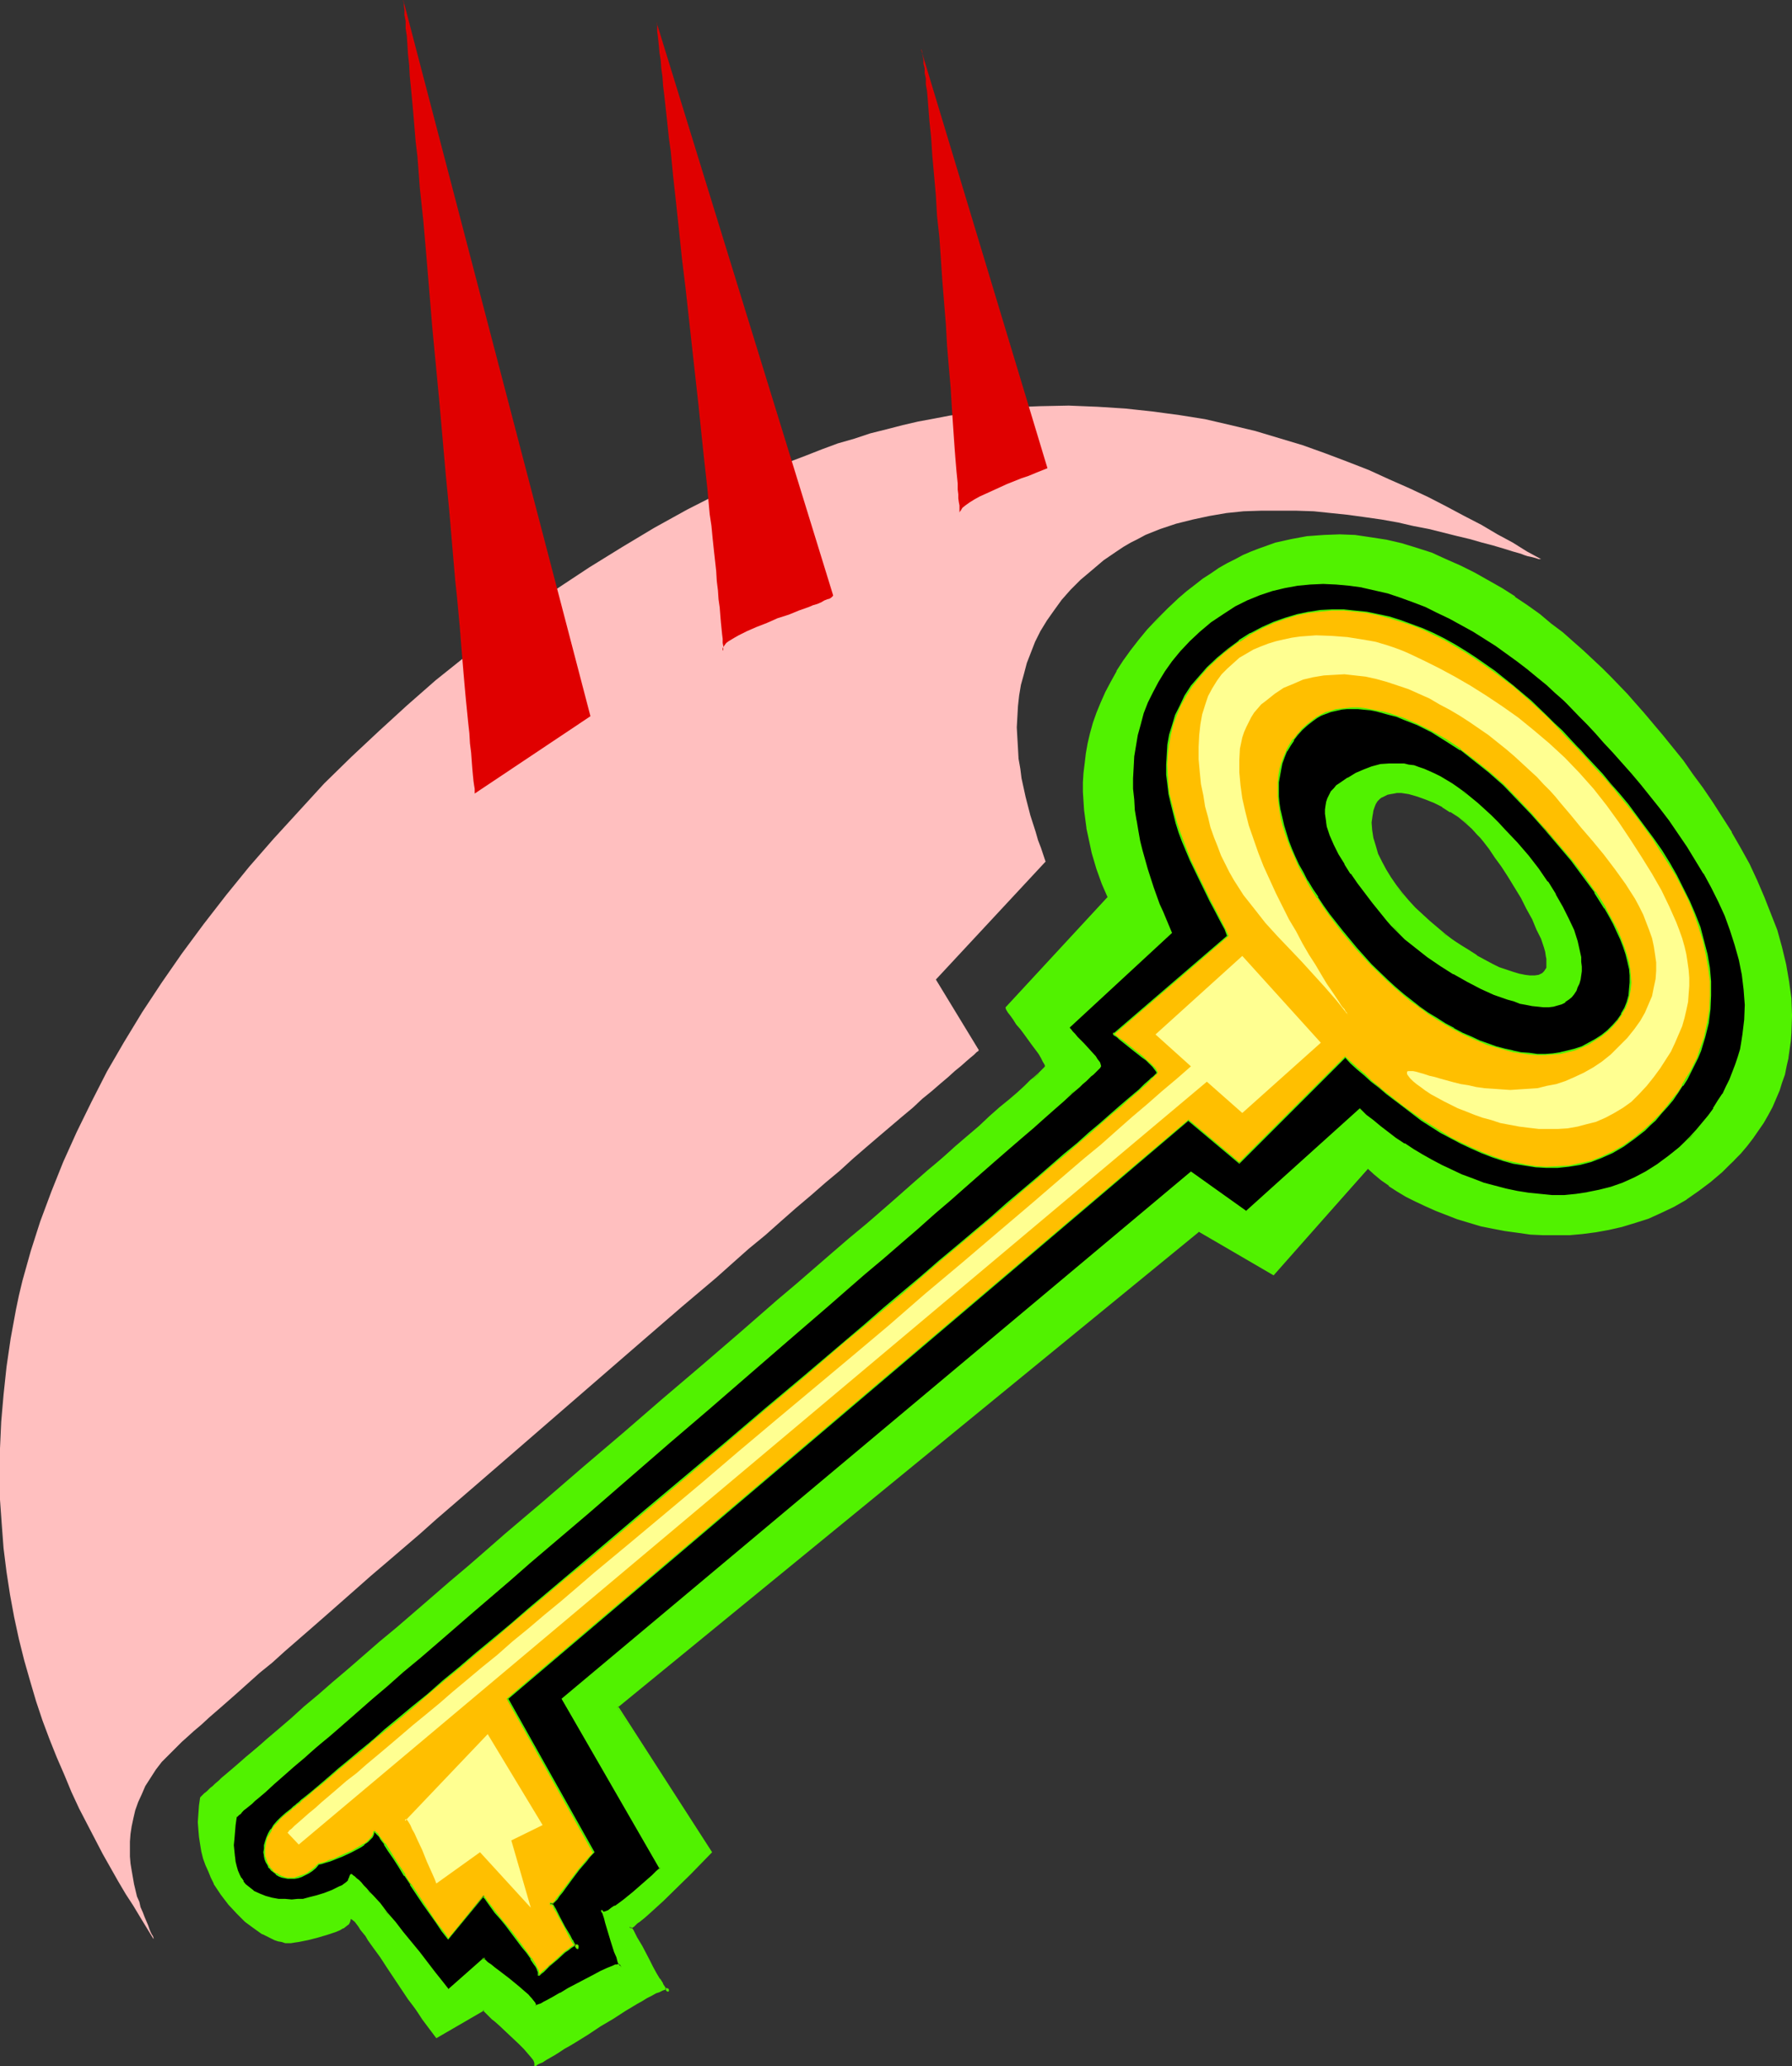 <?xml version="1.0" encoding="UTF-8" standalone="no"?>
<svg
   version="1.0"
   width="129.766mm"
   height="149.593mm"
   id="svg19"
   sodipodi:docname="Key 52.wmf"
   xmlns:inkscape="http://www.inkscape.org/namespaces/inkscape"
   xmlns:sodipodi="http://sodipodi.sourceforge.net/DTD/sodipodi-0.dtd"
   xmlns="http://www.w3.org/2000/svg"
   xmlns:svg="http://www.w3.org/2000/svg">
  <rect width="100%" height="100%" fill="#333333" stroke="none"/>
  <sodipodi:namedview
     id="namedview19"
     pagecolor="#ffffff"
     bordercolor="#000000"
     borderopacity="0.25"
     inkscape:showpageshadow="2"
     inkscape:pageopacity="0.0"
     inkscape:pagecheckerboard="0"
     inkscape:deskcolor="#d1d1d1"
     inkscape:document-units="mm" />
  <defs
     id="defs1">
    <pattern
       id="WMFhbasepattern"
       patternUnits="userSpaceOnUse"
       width="6"
       height="6"
       x="0"
       y="0" />
  </defs>
  <path
     style="fill:#51f200;fill-opacity:1;fill-rule:evenodd;stroke:none"
     d="m 375.396,222.827 0.323,-0.97 0.323,-0.97 0.323,-0.97 0.485,-0.646 0.646,-0.646 0.646,-0.646 1.454,-0.646 0.97,-0.323 h 0.97 l 0.808,-0.162 h 1.131 l 2.101,0.323 2.262,0.485 2.262,0.97 2.424,0.97 2.262,1.131 2.262,1.293 2.101,1.454 2.101,1.616 1.778,1.616 1.454,1.616 0.808,0.808 0.646,0.97 1.778,2.101 1.616,2.424 1.778,2.585 1.778,2.747 1.778,2.747 1.778,2.909 1.616,2.909 1.454,2.909 1.293,2.747 1.131,2.747 0.808,2.424 0.323,0.97 0.162,1.131 0.162,0.97 0.162,0.97 v 0.808 l -0.162,0.646 -0.323,0.646 -0.323,0.485 -0.646,0.485 -0.97,0.485 -1.131,0.162 h -1.293 -1.293 l -1.616,-0.323 -1.778,-0.646 -1.778,-0.646 -1.939,-0.646 -1.939,-0.97 -2.101,-1.131 -2.101,-1.131 -2.262,-1.293 -2.101,-1.454 -2.101,-1.616 -2.262,-1.454 -2.101,-1.777 -2.101,-1.777 -1.939,-1.939 -1.939,-1.777 -1.939,-2.101 -1.778,-1.939 -1.616,-2.101 -1.454,-2.101 -1.293,-2.101 -1.131,-2.262 -1.131,-2.101 -0.646,-2.262 -0.646,-2.262 -0.323,-2.101 -0.162,-2.101 z M 54.944,491.868 h 0.162 l 0.162,-0.162 0.162,-0.162 0.323,-0.323 0.323,-0.323 0.323,-0.485 0.646,-0.323 0.646,-0.646 0.646,-0.646 0.646,-0.485 0.808,-0.808 0.97,-0.808 1.939,-1.777 2.262,-1.777 2.424,-2.262 2.747,-2.424 3.07,-2.424 3.232,-2.747 3.394,-3.07 3.555,-3.07 3.878,-3.232 3.878,-3.393 4.202,-3.716 4.363,-3.555 4.363,-3.878 4.525,-3.878 4.848,-4.201 4.848,-4.04 4.848,-4.201 5.01,-4.363 5.171,-4.363 5.171,-4.524 10.666,-9.049 10.666,-9.21 10.827,-9.21 10.827,-9.372 10.666,-9.21 10.666,-9.049 5.171,-4.524 5.01,-4.363 5.01,-4.363 5.01,-4.201 4.848,-4.201 4.686,-4.04 4.686,-4.04 4.363,-3.878 4.363,-3.716 4.04,-3.555 4.04,-3.393 3.717,-3.393 3.717,-3.07 3.394,-2.909 3.232,-2.909 2.909,-2.585 2.747,-2.424 2.586,-2.101 2.101,-1.939 2.101,-1.939 1.616,-1.454 0.808,-0.646 1.293,-1.131 0.485,-0.646 0.323,-0.323 0.485,-0.323 0.162,-0.323 0.323,-0.323 v -0.162 h 0.162 l -0.162,-0.646 -0.323,-0.646 -0.646,-1.131 -0.808,-1.131 -0.808,-1.293 -0.97,-1.293 -2.101,-2.747 -0.97,-1.454 -1.131,-1.293 -0.808,-1.293 -0.808,-1.131 -0.646,-0.808 -0.485,-0.808 -0.162,-0.323 v -0.162 l 27.957,-30.217 -1.616,-3.716 -1.293,-3.878 -1.454,-4.363 -0.97,-4.524 -0.485,-2.424 -0.323,-2.424 -0.323,-2.424 -0.162,-2.424 v -2.585 -2.585 -2.585 l 0.323,-2.585 0.323,-2.747 0.485,-2.747 0.646,-2.747 0.808,-2.747 0.97,-2.747 1.131,-2.909 1.293,-2.909 1.454,-2.747 1.616,-2.909 1.778,-2.747 1.939,-2.909 2.262,-2.909 2.424,-2.909 2.747,-2.747 2.747,-2.909 3.07,-2.747 2.262,-1.939 2.101,-1.777 2.262,-1.616 2.101,-1.454 2.262,-1.454 2.101,-1.293 2.262,-1.131 2.262,-1.131 2.101,-0.97 2.262,-0.808 4.363,-1.454 4.363,-1.131 4.525,-0.808 4.363,-0.323 4.363,-0.162 4.202,0.323 4.363,0.485 4.202,0.646 4.202,0.97 4.04,1.293 4.202,1.454 3.878,1.616 4.04,1.777 3.717,1.939 3.717,2.101 3.717,2.101 3.555,2.424 3.394,2.262 3.394,2.424 3.232,2.585 3.07,2.424 2.909,2.424 2.747,2.585 2.747,2.424 2.586,2.424 2.262,2.262 2.262,2.424 2.101,2.262 2.424,2.585 2.424,2.747 2.424,2.909 2.747,3.232 2.586,3.393 2.747,3.393 2.586,3.555 2.747,3.878 2.747,3.878 2.586,4.201 2.586,4.04 2.424,4.363 2.262,4.363 2.101,4.363 2.101,4.524 1.778,4.524 1.616,4.524 1.454,4.686 1.131,4.686 0.808,4.686 0.485,4.686 0.323,4.686 -0.162,4.686 -0.162,2.262 -0.323,2.262 -0.323,2.262 -0.485,2.262 -0.646,2.262 -0.646,2.262 -0.808,2.262 -0.808,2.262 -1.131,2.101 -1.131,2.262 -1.131,2.101 -1.454,2.101 -1.454,2.101 -1.616,2.101 -1.778,2.101 -1.778,2.101 -3.232,2.909 -3.07,2.747 -3.394,2.585 -3.232,2.101 -3.555,2.101 -3.394,1.616 -3.555,1.454 -3.555,1.293 -3.555,1.131 -3.555,0.808 -3.555,0.646 -3.717,0.485 -3.555,0.323 h -3.555 -3.555 l -3.555,-0.162 -3.394,-0.485 -3.555,-0.485 -3.232,-0.646 -3.394,-0.808 -3.232,-0.808 -3.07,-0.97 -3.07,-1.131 -2.909,-1.131 -2.747,-1.293 -2.747,-1.293 -2.586,-1.293 -2.424,-1.454 -2.262,-1.616 -2.101,-1.454 -1.939,-1.616 -1.778,-1.454 -25.856,28.924 -20.523,-11.796 -159.176,130.238 25.856,39.75 -1.131,1.131 -1.454,1.454 -1.616,1.616 -1.616,1.777 -7.434,7.271 -1.939,1.616 -1.778,1.616 -1.454,1.454 -1.293,1.131 -0.646,0.323 -0.485,0.485 -0.485,0.323 -0.485,0.162 -0.323,0.323 h -0.323 v -0.323 h 0.162 l 0.162,0.323 0.323,0.323 0.323,0.485 0.323,0.485 0.323,0.646 0.323,0.808 0.485,0.646 0.97,1.777 1.939,3.716 0.97,1.777 0.97,1.777 0.97,1.616 0.808,1.293 0.323,0.646 0.323,0.485 0.323,0.323 0.162,0.323 0.162,0.162 h 0.162 0.162 v -0.323 l -0.162,-0.162 -0.323,-0.162 -0.485,0.162 -0.646,0.162 -0.808,0.323 -0.97,0.485 -1.131,0.646 -1.293,0.646 -1.454,0.808 -1.454,0.808 -3.07,1.777 -3.394,2.262 -3.555,2.101 -3.394,2.101 -3.394,2.101 -1.616,0.97 -1.454,0.97 -1.454,0.97 -1.293,0.808 -1.131,0.646 -1.131,0.646 -0.808,0.646 -0.97,0.323 -0.485,0.323 -0.485,0.162 h -0.162 v -0.323 -0.323 l -0.162,-0.323 -0.162,-0.323 -0.646,-0.97 -0.97,-1.131 -1.131,-1.131 -1.293,-1.293 -2.747,-2.585 -2.747,-2.585 -1.131,-1.131 -0.646,-0.485 -0.485,-0.485 -0.97,-0.808 -0.646,-0.646 -0.162,-0.162 -0.162,-0.323 -12.928,7.433 -1.778,-2.262 -1.939,-2.747 -1.939,-2.585 -1.939,-2.909 -3.878,-5.817 -1.939,-2.909 -1.939,-2.747 -1.616,-2.424 -1.616,-2.262 -0.808,-1.131 -0.646,-0.97 -0.646,-0.808 -0.485,-0.808 -0.646,-0.646 -0.323,-0.485 -0.485,-0.485 -0.323,-0.323 -0.323,-0.162 -0.162,-0.162 -0.162,0.162 v 0.162 l -0.162,0.646 -0.323,0.646 -0.646,0.485 -0.808,0.646 -0.808,0.323 -1.131,0.646 -2.586,0.808 -2.586,0.646 -2.586,0.646 -2.424,0.646 -1.131,0.162 -0.97,0.162 h -0.646 l -0.97,-0.162 -0.97,-0.162 -0.808,-0.162 -1.131,-0.485 -0.97,-0.323 -1.131,-0.646 -1.131,-0.646 -2.424,-1.454 -2.262,-1.777 -2.262,-2.262 -2.262,-2.424 -2.101,-2.747 -1.778,-2.909 -0.808,-1.616 -0.808,-1.777 -0.808,-1.616 -0.646,-1.939 -0.485,-1.777 -0.323,-1.939 -0.323,-2.101 -0.162,-1.939 -0.162,-2.101 0.162,-2.262 0.162,-2.262 z"
     id="path1" />
  <path
     style="fill:#51f200;fill-opacity:1;fill-rule:evenodd;stroke:none"
     d="m 375.72,222.827 v 0.162 l 0.162,-1.131 0.323,-0.97 0.323,-0.808 v 0 l 0.485,-0.808 0.646,-0.646 0.646,-0.485 -0.162,0.162 1.616,-0.808 0.808,-0.162 v 0 l 0.97,-0.162 0.808,-0.162 h 1.131 l 2.101,0.323 v 0 l 2.262,0.646 2.262,0.808 2.424,0.97 2.262,1.131 h -0.162 l 2.262,1.454 v -0.162 l 2.262,1.454 1.939,1.616 1.778,1.616 1.454,1.616 0.808,0.808 0.808,0.97 1.616,2.101 1.616,2.424 1.778,2.424 v 0 l 1.778,2.747 1.778,2.909 1.778,2.909 v 0 l 1.454,2.909 1.616,2.909 1.131,2.747 1.293,2.585 0.808,2.424 0.323,1.131 0.162,1.131 0.162,0.808 v 0 0.97 0.808 -0.162 0.808 l -0.323,0.485 v 0 l -0.323,0.485 v 0 l -0.646,0.646 0.162,-0.162 -0.97,0.485 -1.131,0.162 v 0 h -1.293 l -1.293,-0.162 v 0 l -1.616,-0.323 -1.616,-0.485 -1.939,-0.646 -1.939,-0.646 -1.939,-0.97 -2.101,-1.131 -2.101,-1.131 h 0.162 l -2.262,-1.454 -2.101,-1.293 v 0 l -2.262,-1.454 -2.101,-1.616 -2.101,-1.777 -2.101,-1.777 -1.939,-1.777 -2.101,-1.939 -1.778,-1.939 -1.778,-2.101 -1.616,-2.101 -1.454,-2.101 v 0 l -1.293,-2.101 v 0 l -1.131,-2.101 -1.131,-2.262 -0.646,-2.262 -0.646,-2.101 v 0 l -0.323,-2.101 -0.162,-2.101 0.323,-2.262 h -0.485 l -0.162,2.262 0.162,2.101 0.323,2.101 v 0.162 l 0.485,2.101 0.808,2.262 0.97,2.101 1.293,2.262 v 0 l 1.293,2.101 v 0 l 1.454,2.101 1.778,2.101 1.616,2.101 1.939,1.939 1.939,1.939 2.101,1.939 1.939,1.777 2.262,1.616 2.101,1.616 2.101,1.616 v 0 l 2.262,1.454 2.101,1.293 v 0 l 2.262,1.293 1.939,0.97 1.939,0.97 1.939,0.808 1.939,0.646 1.616,0.485 1.616,0.323 h 0.162 l 1.293,0.162 h 1.293 l 1.131,-0.323 1.131,-0.323 0.646,-0.646 0.323,-0.646 v 0 l 0.323,-0.485 0.162,-0.808 v -0.808 l -0.162,-0.97 v 0 l -0.162,-0.97 -0.162,-1.131 -0.323,-1.131 -0.808,-2.424 -1.131,-2.585 -1.293,-2.747 -1.454,-2.909 -1.616,-2.909 v -0.162 l -1.778,-2.747 -1.778,-2.909 -1.778,-2.747 v 0 l -1.778,-2.585 -1.778,-2.424 -1.616,-2.101 -0.808,-0.97 -0.646,-0.808 -1.454,-1.616 -1.939,-1.454 -1.939,-1.616 -2.101,-1.454 v -0.162 l -2.262,-1.293 v 0 l -2.424,-1.131 -2.262,-1.131 -2.424,-0.808 -2.101,-0.485 h -0.162 l -2.101,-0.323 h -1.131 l -0.808,0.162 h -0.97 v 0 l -0.97,0.162 -1.616,0.808 -0.646,0.646 -0.485,0.646 -0.485,0.646 -0.162,0.162 -0.485,0.808 -0.323,0.97 -0.162,1.131 v 0 z"
     id="path2" />
  <path
     style="fill:#51f200;fill-opacity:1;fill-rule:evenodd;stroke:none"
     d="m 55.267,491.868 -0.162,0.162 0.485,-0.485 0.162,-0.162 0.323,-0.323 0.485,-0.485 0.646,-0.485 0.485,-0.485 0.808,-0.646 0.646,-0.646 0.808,-0.646 0.97,-0.808 1.939,-1.777 2.262,-1.939 2.424,-2.101 2.747,-2.424 3.07,-2.585 3.232,-2.747 3.232,-2.909 3.717,-3.07 3.717,-3.232 4.04,-3.555 4.202,-3.555 8.726,-7.433 4.525,-3.878 4.686,-4.201 4.848,-4.04 5.01,-4.363 5.01,-4.201 5.171,-4.363 5.171,-4.524 10.504,-9.049 10.827,-9.21 10.827,-9.372 10.827,-9.21 10.666,-9.21 10.504,-9.049 10.342,-8.887 5.01,-4.363 5.01,-4.201 4.848,-4.201 4.686,-4.04 4.525,-4.04 4.525,-3.878 4.363,-3.716 4.04,-3.555 4.04,-3.393 3.717,-3.393 3.717,-3.07 3.394,-2.909 3.07,-2.909 3.07,-2.585 2.747,-2.424 2.424,-2.101 2.262,-2.101 1.939,-1.777 1.778,-1.454 0.646,-0.808 1.293,-1.131 0.646,-0.485 0.323,-0.323 0.485,-0.485 0.162,-0.323 0.162,-0.162 0.162,-0.162 0.162,-0.162 -0.162,-0.646 -0.323,-0.808 -0.646,-0.97 v -0.162 l -0.808,-1.131 -0.808,-1.293 -0.97,-1.293 -2.101,-2.747 -1.131,-1.454 -0.97,-1.293 -0.97,-1.293 -0.646,-0.97 -0.646,-0.97 v 0 l -0.485,-0.646 v 0 l -0.162,-0.485 v 0.162 -0.162 0.162 0 l 27.957,-30.217 -1.616,-3.878 -1.293,-4.04 -1.454,-4.363 -0.97,-4.363 -0.485,-2.424 v 0 l -0.323,-2.424 -0.323,-2.424 -0.162,-2.424 v -2.585 -2.585 l 0.162,-2.585 0.162,-2.585 0.485,-2.747 0.323,-2.747 v 0 l 0.808,-2.747 0.646,-2.747 0.97,-2.747 1.131,-2.747 1.293,-2.909 1.454,-2.909 1.616,-2.747 v 0 l 1.778,-2.747 v 0 l 1.939,-2.909 2.262,-2.909 2.424,-2.909 2.586,-2.909 2.909,-2.747 3.07,-2.909 2.262,-1.777 2.101,-1.777 2.101,-1.616 v 0 l 2.262,-1.454 2.262,-1.454 2.101,-1.131 v 0 l 2.262,-1.293 2.101,-1.131 2.262,-0.97 2.101,-0.808 4.525,-1.454 4.363,-1.131 4.363,-0.808 v 0 l 4.363,-0.323 h 4.363 l 4.202,0.162 4.363,0.485 4.202,0.646 h -0.162 l 4.363,1.131 4.04,1.131 4.04,1.454 4.04,1.616 3.878,1.777 3.878,1.939 3.717,2.101 h -0.162 l 3.717,2.101 3.555,2.424 V 163.525 l 3.394,2.424 3.394,2.424 3.232,2.424 3.07,2.585 2.909,2.424 2.909,2.585 2.586,2.424 2.586,2.424 2.262,2.262 4.363,4.686 2.424,2.585 2.424,2.747 2.586,2.909 2.586,3.07 2.586,3.393 2.747,3.555 2.747,3.555 2.747,3.878 2.586,3.878 v 0 l 2.586,4.04 2.586,4.201 v 0 l 2.424,4.201 2.262,4.363 2.101,4.363 2.101,4.524 1.778,4.524 1.616,4.686 1.293,4.686 1.293,4.686 0.808,4.524 v 0 l 0.485,4.686 0.162,4.686 v 4.686 l -0.162,2.262 -0.323,2.262 -0.323,2.262 v 0 l -0.485,2.262 -0.646,2.262 -0.646,2.262 -0.808,2.262 -0.808,2.101 -1.131,2.262 -1.131,2.101 -1.131,2.262 v -0.162 l -1.454,2.101 -1.454,2.101 -1.616,2.101 -1.778,2.101 -1.778,2.101 -3.232,2.909 -3.07,2.747 -3.232,2.585 -3.394,2.262 v -0.162 l -3.394,1.939 -3.394,1.777 -3.555,1.454 -3.555,1.293 -3.555,1.131 -3.555,0.808 -3.717,0.646 h 0.162 l -3.717,0.485 -3.555,0.323 h -3.555 -3.555 l -3.555,-0.323 -3.394,-0.323 -3.555,-0.485 h 0.162 l -3.394,-0.646 -3.232,-0.808 -3.232,-0.808 -3.232,-0.97 -2.909,-1.131 -3.07,-1.131 -2.747,-1.293 -2.747,-1.293 -2.586,-1.454 h 0.162 l -2.424,-1.454 -2.262,-1.454 v 0.162 l -2.262,-1.616 -1.778,-1.454 -1.939,-1.777 -26.018,29.247 0.162,-0.162 -20.523,-11.796 -159.337,130.238 25.856,40.073 v -0.162 l -5.818,5.817 -7.434,7.271 -1.939,1.777 -1.616,1.454 -1.616,1.454 -1.293,1.131 0.162,0.162 1.454,-1.131 1.454,-1.293 1.778,-1.616 1.778,-1.616 7.595,-7.433 5.818,-5.979 -25.694,-39.912 -0.162,0.323 159.176,-130.238 h -0.162 l 20.523,11.957 25.856,-29.247 h -0.162 l 1.778,1.616 1.939,1.616 2.101,1.454 v 0.162 l 2.262,1.454 2.424,1.454 v 0 l 2.586,1.293 2.747,1.293 2.909,1.293 2.909,1.131 2.909,1.131 3.232,0.97 3.232,0.97 3.232,0.646 3.394,0.646 v 0 l 3.555,0.485 3.394,0.485 3.555,0.162 h 3.555 3.555 l 3.555,-0.323 3.717,-0.485 v 0 l 3.555,-0.646 3.555,-0.808 3.717,-1.131 3.555,-1.131 3.555,-1.616 3.394,-1.616 3.394,-1.939 0.162,-0.162 3.232,-2.262 3.232,-2.424 3.232,-2.747 3.07,-3.07 1.939,-1.939 1.778,-2.101 1.616,-2.101 1.454,-2.101 1.454,-2.101 v 0 l 1.293,-2.262 1.131,-2.101 0.97,-2.262 0.97,-2.262 0.646,-2.101 0.808,-2.262 0.485,-2.424 0.485,-2.101 v -0.162 l 0.323,-2.262 0.323,-2.262 0.162,-2.262 0.162,-4.686 -0.162,-4.686 -0.646,-4.686 v 0 l -0.808,-4.686 -1.131,-4.686 -1.293,-4.686 -1.778,-4.524 -1.778,-4.524 -1.939,-4.524 -2.101,-4.524 -2.424,-4.363 -2.424,-4.201 v -0.162 l -2.586,-4.04 -2.586,-4.04 v 0 l -2.747,-4.04 -2.747,-3.716 -2.586,-3.716 -2.747,-3.393 -2.747,-3.393 -2.586,-3.07 -2.586,-3.07 -2.424,-2.747 -2.262,-2.585 -4.363,-4.524 -2.424,-2.424 -2.586,-2.424 -2.586,-2.424 -2.747,-2.424 -2.909,-2.585 -3.232,-2.424 -3.07,-2.585 -3.394,-2.424 -3.394,-2.262 v -0.162 l -3.555,-2.262 -3.717,-2.101 v 0 l -3.717,-2.101 -3.878,-1.939 -4.04,-1.777 -3.878,-1.777 -4.04,-1.293 -4.202,-1.293 -4.202,-0.97 v 0 l -4.202,-0.646 -4.363,-0.646 -4.202,-0.162 -4.363,0.162 -4.363,0.323 h -0.162 l -4.363,0.808 -4.363,0.97 -4.525,1.616 -2.101,0.808 -2.262,0.97 -2.101,1.131 -2.262,1.131 v 0 l -2.262,1.293 -2.101,1.454 -2.262,1.454 v 0 l -2.262,1.777 -2.101,1.616 -2.262,1.939 -2.909,2.747 -2.909,2.909 -2.747,2.909 -2.262,2.747 -2.262,2.909 -2.101,2.909 v 0 l -1.778,2.747 v 0.162 l -1.616,2.909 -1.454,2.747 -1.293,2.909 -1.131,2.747 -0.97,2.747 -0.808,2.909 -0.646,2.747 v 0 l -0.485,2.747 -0.323,2.747 -0.323,2.585 -0.162,2.585 v 2.585 l 0.162,2.585 0.162,2.424 0.323,2.424 0.323,2.424 v 0.162 l 0.485,2.262 0.97,4.524 1.293,4.363 1.454,4.04 1.616,3.716 v -0.162 l -27.795,30.055 -0.162,0.162 v 0.162 l 0.162,0.485 v 0 l 0.485,0.808 v 0 l 0.646,0.808 0.808,1.131 0.808,1.293 1.131,1.293 0.97,1.293 2.101,2.909 0.97,1.293 0.97,1.293 0.646,1.131 v 0 l 0.485,0.97 0.485,0.808 0.162,0.485 v -0.162 0 l -0.162,0.323 -0.162,0.162 -0.323,0.323 -0.323,0.323 -0.485,0.485 -0.485,0.485 -1.293,1.131 -0.808,0.646 -1.616,1.616 -1.939,1.777 -2.262,1.939 -2.586,2.101 -2.747,2.424 -2.909,2.747 -3.232,2.747 -3.394,2.909 -3.555,3.232 -3.878,3.232 -3.878,3.393 -4.202,3.716 -4.202,3.716 -4.525,3.878 -4.686,3.878 -4.686,4.04 -4.848,4.201 -4.848,4.201 -5.171,4.363 -10.181,8.887 -10.504,9.049 -10.827,9.21 -10.827,9.372 -10.827,9.21 -10.666,9.21 -10.666,9.049 -5.171,4.524 -5.01,4.363 -5.171,4.363 -4.848,4.201 -4.848,4.201 -4.686,4.04 -4.686,3.878 -8.726,7.595 -4.202,3.555 -3.878,3.393 -3.878,3.232 -3.555,3.232 -3.394,2.909 -3.232,2.747 -2.909,2.585 -2.747,2.262 -2.586,2.262 -2.262,1.939 -1.939,1.616 -0.808,0.808 -0.97,0.808 -0.646,0.646 -0.646,0.485 -0.646,0.646 -0.485,0.485 -0.485,0.323 -0.323,0.323 -0.323,0.323 -0.485,0.485 z"
     id="path3" />
  <path
     style="fill:#51f200;fill-opacity:1;fill-rule:evenodd;stroke:none"
     d="m 174.851,525.801 -0.646,0.485 -0.485,0.323 -0.485,0.323 v 0 l -0.323,0.162 v 0 l -0.323,0.162 v 0 h -0.323 l 0.162,0.162 v -0.162 0 0 l -0.162,0.162 v 0 -0.162 0.162 l 0.323,0.323 0.162,0.323 0.323,0.485 v -0.162 l 0.323,0.646 0.323,0.646 0.323,0.646 v 0 l 0.485,0.808 v 0 l 0.808,1.616 2.101,3.716 0.97,1.777 0.97,1.777 0.808,1.616 v 0.162 l 0.97,1.293 v 0 l 0.323,0.485 v 0.162 l 0.323,0.485 v 0 l 0.323,0.323 0.485,0.485 h 0.323 l 0.162,-0.162 v -0.323 l -0.162,-0.323 -0.485,-0.162 -0.485,0.162 -0.646,0.162 -0.97,0.323 -0.97,0.485 -1.131,0.646 -1.293,0.646 -1.293,0.808 -1.454,0.808 v 0 l -3.232,1.777 -3.394,2.101 -3.555,2.262 -3.394,2.101 -3.232,2.101 -1.616,0.97 -1.454,0.97 -1.616,0.97 -1.131,0.808 -1.293,0.646 -1.131,0.646 -0.808,0.646 v 0 l -0.808,0.323 -0.485,0.323 -0.485,0.162 v 0 h -0.162 l 0.162,0.162 v 0 0 l 0.162,-0.323 -0.162,-0.323 -0.162,-0.323 -0.162,-0.485 v 0 l -0.646,-0.97 -0.97,-0.97 -1.131,-1.293 -1.293,-1.293 -2.747,-2.585 -2.747,-2.424 -1.293,-1.293 -0.485,-0.485 -0.485,-0.323 -0.97,-0.97 -0.646,-0.646 -0.162,-0.162 -0.162,-0.162 v -0.162 0.323 l 1.131,-1.131 -14.382,8.241 0.323,0.162 -1.778,-2.424 -1.939,-2.585 -1.939,-2.747 -1.939,-2.909 -5.818,-8.564 -1.939,-2.747 -1.778,-2.585 -1.454,-2.262 -0.808,-0.97 -0.646,-0.97 -0.646,-0.97 -0.646,-0.808 -0.485,-0.646 -0.485,-0.485 -0.646,-0.808 -0.323,-0.162 -0.323,-0.162 -0.162,0.162 -0.162,0.323 -0.162,0.646 v 0 l -0.323,0.485 -0.646,0.646 v -0.162 l -0.808,0.485 h 0.162 l -0.97,0.485 -1.131,0.485 -2.424,0.808 -2.747,0.808 -2.586,0.646 -2.424,0.485 -1.131,0.323 -0.808,0.162 v 0 h -0.646 l -0.97,-0.162 h 0.162 l -0.97,-0.162 -0.97,-0.162 -0.97,-0.485 -1.131,-0.485 -1.131,-0.485 -1.131,-0.646 h 0.162 l -2.424,-1.454 v 0 l -2.262,-1.777 -2.262,-2.101 -2.262,-2.424 -2.101,-2.747 v 0 l -1.778,-3.07 v 0 l -0.808,-1.454 -0.808,-1.777 -0.646,-1.777 -0.646,-1.777 -0.485,-1.939 -0.485,-1.939 v 0.162 l -0.323,-2.101 -0.162,-1.939 v -2.101 -2.262 l 0.323,-2.262 0.323,-2.262 h -0.485 l -0.323,2.262 -0.162,2.262 -0.162,2.262 0.162,2.101 0.162,1.939 0.323,2.101 v 0 l 0.323,1.939 0.485,1.939 0.646,1.777 0.808,1.777 0.646,1.616 0.808,1.616 v 0.162 l 1.939,2.909 v 0 l 2.101,2.747 2.262,2.424 2.262,2.262 2.424,1.777 v 0 l 2.262,1.616 h 0.162 l 0.97,0.485 1.293,0.646 0.97,0.485 0.97,0.323 0.97,0.162 0.97,0.323 v 0 h 0.97 0.646 l 0.97,-0.162 1.131,-0.162 2.424,-0.485 2.586,-0.646 2.747,-0.808 2.424,-0.808 1.131,-0.485 0.808,-0.485 h 0.162 l 0.808,-0.646 0.646,-0.485 0.323,-0.646 0.162,-0.646 v -0.323 0.162 0 0 h 0.162 -0.162 l 0.323,0.162 0.808,0.646 0.485,0.646 0.485,0.646 0.485,0.808 0.646,0.808 0.808,0.97 0.646,1.131 1.616,2.262 1.778,2.424 1.778,2.747 5.818,8.726 2.101,2.747 1.778,2.747 1.939,2.585 1.939,2.585 13.09,-7.595 -0.162,-0.323 -0.323,0.162 0.323,0.162 v 0.162 l 0.323,0.323 0.646,0.646 0.808,0.808 0.485,0.485 0.646,0.485 1.293,1.131 2.747,2.585 2.747,2.585 1.293,1.293 0.97,1.131 0.97,1.131 0.646,0.808 v 0 l 0.162,0.323 0.162,0.485 v 0.162 0 0.323 0.323 h 0.485 l 0.323,-0.323 0.646,-0.323 0.808,-0.323 v 0 l 0.97,-0.646 1.131,-0.646 1.131,-0.646 1.293,-0.808 1.454,-0.97 1.454,-0.808 1.616,-0.97 3.394,-2.101 3.394,-2.262 3.555,-2.101 3.232,-2.101 3.232,-1.939 v 0 l 1.454,-0.808 1.293,-0.808 1.293,-0.646 1.131,-0.646 0.97,-0.323 0.97,-0.485 0.646,-0.162 0.485,-0.162 h -0.162 l 0.323,0.162 -0.162,-0.162 0.162,0.162 v 0 0.323 l 0.162,-0.323 -0.162,0.162 v 0 h -0.162 0.162 l -0.485,-0.323 -0.162,-0.485 v 0 l -0.323,-0.485 v 0 l -0.323,-0.485 v -0.162 l -0.808,-1.293 v 0.162 l -0.97,-1.616 -0.97,-1.777 -0.97,-1.939 -1.939,-3.716 -0.97,-1.616 v 0 l -0.485,-0.808 v 0 l -0.323,-0.646 -0.323,-0.646 -0.323,-0.646 v 0 l -0.323,-0.485 -0.323,-0.323 -0.162,-0.162 -0.162,-0.323 h -0.485 v 0.323 l 0.162,0.323 0.646,0.162 0.323,-0.162 v 0 l 0.485,-0.323 0.323,-0.323 0.485,-0.485 0.646,-0.485 z"
     id="path4" />
  <path
     style="fill:#000000;fill-opacity:1;fill-rule:evenodd;stroke:none"
     d="m 366.832,214.425 2.101,-1.454 2.101,-1.293 2.262,-0.97 2.262,-0.808 2.262,-0.646 2.424,-0.162 h 2.586 1.293 l 1.293,0.323 1.454,0.323 1.454,0.323 1.454,0.485 1.454,0.646 1.454,0.646 1.616,0.808 1.454,0.97 1.616,0.97 1.778,1.131 1.616,1.293 1.778,1.293 1.778,1.616 1.939,1.616 1.778,1.777 1.939,1.939 1.939,1.939 3.394,3.555 2.909,3.555 2.747,3.555 2.586,3.555 2.101,3.393 1.939,3.393 1.616,3.232 1.293,3.07 1.131,3.07 0.323,1.616 0.323,1.293 0.162,1.454 0.162,1.293 0.162,1.293 v 1.293 l -0.162,1.131 -0.162,1.131 -0.323,0.97 -0.485,1.131 -0.485,0.808 -0.485,0.97 -0.646,0.808 -0.808,0.646 -0.808,0.646 -0.97,0.646 -1.131,0.323 -1.131,0.323 h -1.293 -1.454 -1.454 l -1.616,-0.162 -1.616,-0.323 -1.616,-0.485 -1.778,-0.485 -1.778,-0.485 -3.555,-1.454 -3.717,-1.616 -3.717,-1.777 -3.717,-2.101 -3.555,-2.262 -3.555,-2.424 -3.232,-2.424 -2.909,-2.424 -2.586,-2.585 -1.131,-1.131 -1.131,-1.293 -4.04,-5.009 -4.04,-5.171 -1.778,-2.747 -1.778,-2.585 -1.616,-2.747 -1.293,-2.585 -1.131,-2.424 -0.646,-2.424 -0.323,-1.293 -0.162,-1.131 -0.162,-1.131 v -1.131 l 0.162,-1.131 0.162,-0.97 0.323,-0.97 0.485,-0.808 0.485,-0.97 0.646,-0.808 0.808,-0.808 z m -302.192,282.775 0.162,-0.162 0.162,-0.162 0.323,-0.323 0.485,-0.323 0.485,-0.323 0.485,-0.646 0.646,-0.485 0.646,-0.646 0.808,-0.646 0.808,-0.646 0.808,-0.808 2.101,-1.777 2.262,-1.939 2.586,-2.262 2.747,-2.424 3.07,-2.747 3.394,-2.747 3.394,-3.07 3.717,-3.232 3.878,-3.393 4.04,-3.393 4.202,-3.716 4.525,-3.878 4.525,-3.878 4.686,-4.04 4.848,-4.201 4.848,-4.201 10.342,-8.726 5.171,-4.524 5.333,-4.686 10.827,-9.21 10.989,-9.534 10.989,-9.534 11.15,-9.534 10.989,-9.534 10.827,-9.21 5.333,-4.686 5.171,-4.524 5.171,-4.524 5.01,-4.201 5.01,-4.363 4.848,-4.201 4.686,-4.04 4.525,-3.878 4.363,-3.878 4.363,-3.716 4.04,-3.555 3.878,-3.393 3.717,-3.232 3.394,-2.909 3.232,-2.909 3.07,-2.747 2.747,-2.424 2.586,-2.262 2.262,-2.101 2.101,-1.777 0.97,-0.808 0.808,-0.808 0.808,-0.646 0.485,-0.646 0.646,-0.485 0.646,-0.485 0.323,-0.485 0.485,-0.323 0.323,-0.323 0.162,-0.323 0.162,-0.162 -0.162,-0.485 -0.162,-0.646 -0.485,-0.646 -0.646,-0.808 -1.454,-1.777 -1.778,-1.777 -1.616,-1.777 -0.808,-0.808 -0.646,-0.646 -0.485,-0.646 -0.323,-0.485 -0.162,-0.162 0.162,-0.162 27.957,-25.854 -0.808,-1.777 -0.808,-1.777 -0.808,-2.101 -0.97,-2.101 -0.808,-2.262 -0.808,-2.262 -1.616,-4.848 -1.454,-5.171 -0.646,-2.747 -0.485,-2.747 -0.646,-2.747 -0.323,-2.909 -0.323,-2.909 -0.162,-2.909 v -2.909 l 0.162,-2.909 0.162,-3.07 0.485,-2.909 0.485,-2.909 0.646,-3.07 0.97,-2.909 1.131,-2.909 1.293,-2.909 1.616,-2.909 1.778,-2.909 2.101,-2.747 2.101,-2.747 2.586,-2.747 2.909,-2.585 3.07,-2.585 3.232,-2.262 3.232,-2.101 3.394,-1.777 3.394,-1.293 3.555,-1.131 3.394,-0.808 3.555,-0.646 3.394,-0.323 3.555,-0.162 3.555,0.162 3.555,0.323 3.555,0.485 3.555,0.646 3.394,0.97 3.555,1.131 3.394,1.293 3.394,1.293 3.394,1.454 3.232,1.777 3.394,1.616 3.07,1.939 3.232,1.939 3.07,1.939 2.909,2.101 2.909,2.101 2.747,2.101 2.747,2.262 2.424,2.101 2.586,2.262 2.262,2.262 2.262,2.101 2.101,2.101 2.101,2.262 2.262,2.424 2.262,2.424 2.424,2.747 2.586,2.747 2.586,2.909 2.586,3.07 2.586,3.232 2.586,3.232 2.586,3.393 2.424,3.555 2.424,3.555 2.262,3.716 2.262,3.716 2.101,3.878 1.939,3.878 1.778,3.878 1.454,3.878 1.454,4.04 0.97,4.201 0.808,4.04 0.646,4.04 0.162,4.201 -0.162,4.04 -0.323,4.04 -0.323,2.101 -0.485,2.101 -0.646,1.939 -0.646,2.101 -0.646,1.939 -0.808,2.101 -1.131,1.939 -0.97,2.101 -1.293,1.939 -1.293,1.939 -1.454,2.101 -1.454,1.939 -1.616,1.939 -1.778,1.939 -3.07,2.747 -3.07,2.585 -2.909,2.262 -3.232,1.939 -3.07,1.616 -3.232,1.454 -3.07,1.131 -3.232,0.97 -3.232,0.485 -3.232,0.485 -3.232,0.323 h -3.232 l -3.232,-0.162 -3.232,-0.323 -3.07,-0.485 -3.232,-0.646 -3.07,-0.97 -2.909,-0.808 -3.07,-1.131 -2.909,-1.131 -2.747,-1.131 -2.909,-1.454 -2.586,-1.293 -2.747,-1.616 -2.424,-1.454 -2.424,-1.616 -2.262,-1.454 -2.262,-1.616 -2.101,-1.616 -1.939,-1.616 -1.939,-1.616 -1.616,-1.454 -31.189,27.954 -15.029,-10.826 -172.104,144.296 26.987,46.214 -1.131,0.97 -1.131,1.131 -2.586,2.262 -2.747,2.262 -2.424,2.101 -1.293,0.808 -1.131,0.97 -0.97,0.646 -0.97,0.485 -0.808,0.323 -0.485,0.162 -0.323,-0.162 -0.162,-0.162 v -0.162 l 0.162,0.162 0.162,0.162 v 0.323 l 0.162,0.323 0.323,1.131 0.485,1.293 0.485,1.454 0.97,3.232 0.97,3.232 0.485,1.454 0.323,1.131 0.323,0.97 0.162,0.323 0.162,0.162 v 0.162 h 0.162 v -0.323 -0.162 l -0.162,-0.162 -0.485,-0.162 -0.485,0.162 -0.485,0.162 -0.646,0.162 -0.646,0.323 -0.97,0.323 -1.778,0.808 -2.101,1.131 -4.525,2.424 -2.262,1.293 -2.101,1.131 -1.939,1.131 -1.778,0.97 -0.808,0.323 -0.646,0.485 -0.646,0.162 -0.485,0.323 h -0.323 l -0.323,0.162 v -0.162 -0.323 -0.323 l -0.162,-0.323 -0.162,-0.323 -0.646,-0.808 -0.97,-0.808 -1.131,-1.131 -1.293,-0.97 -2.747,-2.262 -2.747,-2.101 -1.131,-0.97 -1.131,-0.808 -0.97,-0.808 -0.646,-0.485 -0.162,-0.162 -0.162,-0.162 v -0.162 l -9.696,8.564 -1.778,-2.262 -1.939,-2.424 -2.101,-2.747 -2.101,-2.747 -4.525,-5.656 -2.101,-2.585 -2.262,-2.585 -1.939,-2.585 -1.939,-2.101 -0.97,-0.97 -0.808,-0.97 -0.808,-0.97 -0.646,-0.646 -0.646,-0.646 -0.485,-0.485 -0.646,-0.485 -0.323,-0.323 -0.323,-0.162 -0.323,-0.162 -0.162,0.162 v 0.162 l -0.162,0.646 -0.162,0.485 -0.485,0.646 -0.646,0.485 -0.646,0.485 -0.808,0.485 -1.939,0.808 -2.101,0.808 -2.101,0.646 -2.101,0.485 -1.778,0.485 -1.454,0.162 H 79.83 78.053 l -1.778,-0.162 -1.778,-0.323 -1.778,-0.485 -1.778,-0.646 -1.616,-0.808 -1.454,-1.131 -0.808,-0.808 -0.646,-0.646 -0.485,-0.97 -0.485,-0.97 -0.485,-0.97 -0.323,-1.293 -0.323,-1.131 -0.323,-1.454 v -1.616 l -0.162,-1.616 0.162,-1.616 v -1.939 l 0.323,-1.939 z"
     id="path5" />
  <path
     style="fill:#51f200;fill-opacity:1;fill-rule:evenodd;stroke:none"
     d="m 366.993,214.425 2.101,-1.293 h -0.162 l 2.262,-1.293 2.101,-0.97 2.262,-0.808 2.424,-0.646 h -0.162 l 2.424,-0.162 h 2.586 l 1.293,0.162 v 0 l 1.293,0.162 1.454,0.323 1.293,0.323 1.454,0.485 1.454,0.646 1.616,0.646 1.454,0.808 1.616,0.97 v 0 l 1.616,0.97 v 0 l 1.616,1.131 1.778,1.131 1.616,1.454 1.778,1.616 1.939,1.616 1.939,1.777 1.778,1.777 2.101,2.101 3.232,3.555 2.909,3.555 2.747,3.555 2.586,3.393 h -0.162 l 2.262,3.555 v -0.162 l 1.939,3.393 1.616,3.393 1.293,3.07 1.131,3.07 0.323,1.454 0.323,1.454 v -0.162 l 0.162,1.454 0.162,1.293 v 1.293 1.293 1.131 l -0.323,1.131 v -0.162 l -0.323,1.131 -0.323,0.97 -0.485,0.97 v 0 l -0.485,0.808 v 0 l -0.646,0.808 -0.808,0.808 -0.808,0.646 v -0.162 l -0.97,0.485 -0.97,0.485 -1.293,0.162 h 0.162 l -1.293,0.162 h -1.454 -1.454 l -1.616,-0.162 h 0.162 l -1.616,-0.323 -1.778,-0.485 -1.616,-0.485 -1.778,-0.646 -3.717,-1.293 -3.717,-1.616 -3.717,-1.939 -3.555,-1.939 v 0 l -3.717,-2.262 v 0 l -3.394,-2.424 -3.232,-2.424 -2.909,-2.424 -2.747,-2.424 -1.131,-1.293 -0.97,-1.293 -4.202,-5.009 -3.878,-5.171 -1.939,-2.747 h 0.162 l -1.778,-2.585 v 0 l -1.454,-2.585 -1.454,-2.585 -0.97,-2.585 -0.808,-2.424 -0.323,-1.131 v 0 l -0.162,-1.131 -0.162,-1.131 v -1.131 l 0.162,-1.131 v 0.162 l 0.162,-0.97 0.323,-0.97 0.485,-0.97 0.485,-0.808 v 0 l 0.646,-0.808 0.808,-0.808 0.97,-0.808 -0.323,-0.162 -0.97,0.646 -0.646,0.808 -0.808,0.808 -0.485,0.97 -0.485,0.97 -0.323,0.97 -0.162,0.97 v 0 l -0.162,1.131 v 1.131 l 0.162,1.131 0.162,1.131 v 0.162 l 0.162,1.131 0.808,2.424 1.131,2.585 1.293,2.585 1.616,2.585 v 0.162 l 1.616,2.585 h 0.162 l 1.778,2.585 4.04,5.332 4.04,5.009 1.131,1.293 1.131,1.131 2.586,2.585 3.07,2.424 3.07,2.424 3.555,2.424 v 0 l 3.555,2.262 h 0.162 l 3.717,2.101 3.717,1.939 3.555,1.616 3.717,1.293 1.778,0.485 1.616,0.646 1.778,0.323 1.616,0.323 v 0 l 1.616,0.162 1.454,0.162 h 1.454 l 1.293,-0.162 v 0 l 1.131,-0.323 1.131,-0.323 0.97,-0.485 v -0.162 l 0.97,-0.646 0.808,-0.646 0.646,-0.808 v 0 l 0.646,-0.97 v 0 l 0.323,-0.97 0.485,-0.97 0.323,-1.131 v 0 l 0.162,-1.131 0.162,-1.131 v -1.293 l -0.162,-1.293 v -1.293 l -0.323,-1.454 v 0 l -0.323,-1.454 -0.323,-1.454 -0.97,-3.07 -1.454,-3.07 -1.616,-3.232 -1.939,-3.393 v -0.162 l -2.101,-3.393 h -0.162 l -2.424,-3.555 -2.747,-3.555 -3.07,-3.555 -3.232,-3.393 -1.939,-2.101 -1.939,-1.939 -1.939,-1.777 -1.778,-1.616 -1.778,-1.454 -1.778,-1.454 -1.778,-1.293 -1.616,-1.131 v 0 l -1.616,-0.97 v 0 l -1.616,-0.97 -1.616,-0.808 -1.454,-0.646 -1.454,-0.646 -1.454,-0.485 -1.293,-0.485 -1.454,-0.162 -1.293,-0.323 h -0.162 -1.293 -2.586 l -2.424,0.162 v 0 l -2.424,0.646 -2.101,0.808 -2.262,0.97 -2.101,1.293 h -0.162 l -2.101,1.454 z"
     id="path6" />
  <path
     style="fill:#51f200;fill-opacity:1;fill-rule:evenodd;stroke:none"
     d="m 64.802,497.2 v 0.162 l 0.646,-0.646 0.485,-0.323 0.323,-0.485 0.485,-0.485 0.646,-0.485 0.808,-0.646 0.808,-0.646 0.808,-0.808 0.808,-0.646 2.101,-1.777 2.262,-2.101 2.586,-2.262 2.747,-2.424 3.07,-2.585 3.232,-2.909 3.555,-2.909 3.717,-3.232 3.878,-3.393 4.04,-3.555 4.202,-3.555 4.363,-3.878 4.686,-3.878 4.686,-4.04 4.848,-4.201 4.848,-4.201 10.181,-8.726 5.333,-4.686 16.16,-13.735 10.989,-9.534 10.989,-9.534 11.15,-9.534 21.816,-18.906 10.504,-9.049 5.171,-4.524 5.01,-4.363 5.01,-4.201 4.848,-4.201 4.686,-4.04 4.525,-4.04 4.363,-3.716 4.202,-3.716 4.04,-3.555 3.878,-3.393 3.717,-3.232 3.555,-3.07 3.232,-2.747 3.07,-2.747 2.747,-2.424 2.586,-2.262 2.262,-2.101 2.101,-1.777 0.808,-0.808 0.97,-0.808 0.646,-0.646 0.646,-0.646 0.646,-0.485 1.939,-1.939 v -0.162 l 0.162,-0.162 -0.162,-0.646 -0.162,-0.485 -0.646,-0.808 -0.485,-0.808 -1.616,-1.777 -1.616,-1.777 -1.778,-1.777 -0.646,-0.808 -0.646,-0.646 -0.485,-0.646 -0.323,-0.323 v 0 -0.323 0.162 -0.162 0.162 l 27.957,-25.854 -0.808,-1.939 -0.808,-1.939 -0.808,-1.939 -0.97,-2.101 -0.808,-2.262 -0.808,-2.262 -1.616,-5.009 -1.454,-5.171 -0.646,-2.585 -0.485,-2.747 -0.485,-2.909 v 0.162 l -0.485,-2.909 -0.162,-2.909 -0.323,-2.909 v -2.909 l 0.162,-2.909 0.162,-3.07 0.485,-2.909 v 0 l 0.485,-2.909 0.808,-2.909 0.808,-3.07 1.131,-2.909 1.454,-2.909 1.454,-2.747 v 0 l 1.778,-2.909 v 0 l 1.939,-2.747 2.262,-2.747 2.586,-2.747 2.747,-2.585 3.07,-2.585 3.394,-2.262 v 0 l 3.232,-2.101 v 0 l 3.232,-1.616 3.555,-1.454 3.394,-1.131 3.394,-0.808 3.555,-0.646 v 0 l 3.394,-0.323 3.555,-0.162 3.555,0.162 3.555,0.323 3.555,0.485 h -0.162 l 3.555,0.808 3.555,0.808 3.394,1.131 3.555,1.293 3.394,1.293 3.232,1.616 3.394,1.616 3.232,1.777 v 0 l 3.232,1.777 3.07,1.939 3.07,1.939 v 0 l 2.909,2.101 2.909,2.101 2.747,2.101 2.747,2.262 2.586,2.101 2.424,2.262 2.424,2.101 4.202,4.363 2.101,2.101 2.262,2.424 2.262,2.585 2.424,2.585 2.586,2.909 2.586,2.909 2.586,3.07 2.586,3.232 2.586,3.232 2.586,3.393 2.424,3.555 2.424,3.555 v 0 l 2.262,3.716 2.262,3.716 v -0.162 l 2.101,3.878 1.939,3.878 1.778,3.878 1.454,4.04 1.293,4.04 1.131,4.04 0.808,4.04 v 0 l 0.485,4.04 0.323,4.201 -0.162,4.04 -0.485,4.04 -0.323,2.101 v 0 l -0.323,1.939 -0.646,2.101 -0.646,1.939 -0.808,2.101 -0.808,2.101 -0.97,1.939 -0.97,2.101 v -0.162 l -1.293,1.939 -1.293,2.101 h 0.162 l -1.454,1.939 -1.616,1.939 -1.616,1.939 -1.778,1.939 -2.909,2.909 -3.07,2.424 -3.07,2.262 v 0 l -3.07,1.939 v 0 l -3.07,1.616 -3.232,1.454 -3.232,1.131 -3.232,0.808 -3.232,0.646 h 0.162 l -3.232,0.485 -3.232,0.323 h -3.232 l -3.232,-0.323 -3.232,-0.323 -3.07,-0.485 v 0 l -3.07,-0.646 -3.07,-0.808 -3.07,-0.808 -2.909,-1.131 -3.07,-1.131 -2.747,-1.293 -2.747,-1.293 -2.747,-1.454 -2.586,-1.454 v 0 l -2.424,-1.454 -2.424,-1.616 v 0.162 l -2.424,-1.616 -2.101,-1.616 -2.101,-1.616 -1.939,-1.616 -1.939,-1.454 -1.778,-1.777 -31.189,28.116 h 0.162 l -15.19,-10.826 -172.265,144.296 26.826,46.537 0.162,-0.323 -1.131,0.97 -1.131,1.131 -2.586,2.262 -2.586,2.262 -2.586,2.101 -1.293,0.97 -1.131,0.808 v -0.162 l -0.97,0.646 v 0 l -0.808,0.646 -0.808,0.323 -0.646,0.162 h 0.162 l -0.323,-0.162 0.162,0.162 -0.162,-0.162 v 0 -0.162 l -0.162,0.162 h -0.162 l 0.162,0.323 0.485,0.162 0.646,-0.162 0.646,-0.323 0.97,-0.485 v 0 l 1.131,-0.646 v -0.162 l 0.97,-0.808 1.293,-0.808 2.586,-2.101 2.747,-2.262 2.586,-2.262 1.131,-1.131 1.131,-1.131 -26.987,-46.375 v 0.162 l 172.104,-144.135 h -0.323 l 15.19,10.826 31.35,-27.954 h -0.323 l 1.778,1.454 1.778,1.616 1.939,1.616 2.101,1.616 2.262,1.454 2.262,1.616 v 0.162 l 2.424,1.454 2.586,1.616 v 0 l 2.586,1.454 2.747,1.293 2.747,1.454 2.909,1.131 2.909,1.131 2.909,1.131 3.07,0.97 3.07,0.808 3.07,0.646 h 0.162 l 3.07,0.485 3.232,0.323 3.232,0.162 h 3.232 l 3.232,-0.323 3.232,-0.323 v 0 l 3.232,-0.646 3.232,-0.97 3.232,-1.131 3.07,-1.454 3.232,-1.616 v 0 l 3.232,-1.939 v 0 l 2.909,-2.262 3.07,-2.585 2.909,-2.909 1.778,-1.777 1.778,-2.101 1.454,-1.939 1.454,-1.939 h 0.162 l 1.293,-1.939 1.131,-1.939 v -0.162 l 0.97,-1.939 1.131,-2.101 0.808,-1.939 0.808,-2.101 0.646,-2.101 0.485,-1.939 0.485,-1.939 v -0.162 l 0.323,-2.101 0.485,-4.04 v -4.04 l -0.162,-4.201 -0.485,-4.04 v 0 l -0.808,-4.201 -1.131,-4.04 -1.454,-4.04 -1.454,-3.878 -1.778,-4.04 -1.939,-3.878 -2.101,-3.716 v -0.162 l -2.101,-3.716 -2.424,-3.716 v 0 l -2.424,-3.555 -2.424,-3.393 -2.586,-3.555 -2.586,-3.232 -2.747,-3.232 -2.586,-3.07 -2.424,-2.909 -2.586,-2.747 -2.424,-2.747 -2.262,-2.424 -2.262,-2.424 -2.101,-2.262 -4.363,-4.201 -2.262,-2.262 -2.586,-2.101 -2.586,-2.262 -2.586,-2.101 -2.909,-2.262 -2.747,-2.101 -3.07,-2.101 v 0 l -3.07,-1.939 -3.07,-1.939 -3.232,-1.939 v 0 l -3.232,-1.616 -3.394,-1.777 -3.232,-1.454 -3.555,-1.454 -3.394,-1.131 -3.394,-1.131 -3.555,-0.97 -3.555,-0.646 v 0 l -3.555,-0.646 -3.555,-0.323 h -3.555 -3.555 l -3.394,0.323 h -0.162 l -3.394,0.646 -3.555,0.808 -3.394,1.293 -3.394,1.293 -3.394,1.777 v 0 l -3.394,2.101 v 0 l -3.232,2.424 -3.07,2.424 -2.909,2.747 -2.424,2.585 -2.262,2.747 -2.101,2.909 v 0 l -1.778,2.747 v 0.162 l -1.616,2.909 -1.293,2.747 -1.131,3.07 -0.97,2.909 -0.646,2.909 -0.646,2.909 v 0.162 l -0.323,2.909 -0.323,3.07 v 2.909 2.909 l 0.162,2.909 0.323,2.909 0.323,2.909 v 0 l 0.485,2.909 0.646,2.747 0.485,2.585 1.616,5.171 1.616,5.009 0.808,2.262 0.808,2.262 0.97,2.101 0.808,1.939 0.808,1.939 0.808,1.777 v -0.162 l -27.957,25.692 -0.162,0.323 0.162,0.323 v 0 l 0.323,0.485 0.485,0.646 0.646,0.646 0.808,0.808 1.616,1.616 1.778,1.939 1.454,1.616 0.646,0.97 0.485,0.646 v 0 l 0.162,0.485 0.162,0.485 v -0.162 0 l -0.162,0.323 -1.778,1.777 -0.646,0.485 -0.646,0.646 -0.808,0.808 -0.808,0.646 -0.97,0.808 -1.939,1.939 -2.424,1.939 -2.424,2.262 -2.909,2.424 -2.909,2.747 -3.394,2.909 -3.394,2.909 -3.717,3.393 -3.878,3.232 -4.04,3.555 -4.363,3.716 -4.363,3.878 -4.525,3.878 -4.686,4.201 -4.848,4.04 -4.848,4.363 -5.171,4.363 -5.171,4.363 -10.504,9.21 -21.816,18.744 -10.989,9.534 -11.15,9.534 -10.989,9.534 -16.16,13.896 -5.171,4.524 -10.181,8.726 -5.01,4.363 -4.848,4.04 -4.686,4.201 -4.525,3.878 -4.363,3.716 -4.363,3.716 -4.04,3.555 -3.878,3.393 -3.555,3.07 -3.555,3.07 -3.232,2.747 -3.07,2.747 -2.909,2.424 -2.586,2.262 -2.262,1.939 -1.939,1.777 -0.97,0.808 -0.808,0.808 -0.808,0.485 -0.646,0.646 -0.646,0.646 -0.485,0.485 -0.485,0.323 -0.323,0.323 -0.808,0.808 z"
     id="path7" />
  <path
     style="fill:#51f200;fill-opacity:1;fill-rule:evenodd;stroke:none"
     d="m 164.67,523.054 v 0 0 0 0 0.162 l 0.162,0.323 0.162,0.485 0.323,0.97 0.323,1.293 0.485,1.616 0.97,3.232 0.97,3.07 0.646,1.454 0.323,1.293 0.323,0.808 0.162,0.323 0.162,0.323 0.162,0.162 h 0.162 l 0.162,-0.162 v -0.323 -0.323 l -0.323,-0.162 -0.485,-0.162 -0.485,0.162 v 0 h -0.485 l -0.646,0.323 -0.808,0.323 -0.808,0.323 -1.778,0.808 -2.101,1.131 -6.787,3.555 -2.101,1.293 h -0.162 l -1.939,1.131 v 0 l -1.778,0.97 -0.646,0.323 -0.808,0.485 -0.485,0.162 -0.485,0.162 -0.323,0.162 -0.323,0.162 h 0.162 l -0.162,-0.162 0.162,0.323 v -0.162 l 0.162,-0.323 -0.162,-0.323 -0.162,-0.323 -0.323,-0.323 -0.646,-0.808 -0.808,-0.97 -1.131,-0.97 -1.293,-1.131 -2.747,-2.262 -2.747,-2.101 -1.293,-0.97 -0.97,-0.808 -0.97,-0.646 -0.646,-0.646 -0.323,-0.323 0.162,0.162 -0.162,-0.162 -0.162,0.162 v 0 -0.323 l -9.696,8.564 h 0.162 l -1.778,-2.262 -1.939,-2.424 -2.101,-2.747 -2.101,-2.747 -4.525,-5.494 -2.101,-2.747 -2.262,-2.585 -1.939,-2.585 -1.939,-2.101 -0.97,-0.97 -0.808,-0.97 -0.808,-0.808 -0.646,-0.808 -0.646,-0.646 -0.646,-0.485 -0.485,-0.485 -0.485,-0.323 v 0 l -0.323,-0.323 h -0.323 l -0.162,0.162 -0.162,0.323 -0.162,0.485 -0.323,0.646 h 0.162 l -0.485,0.485 -0.646,0.485 -0.646,0.485 v 0 l -0.808,0.323 -1.939,0.97 -2.101,0.808 -2.101,0.646 -1.939,0.485 -1.778,0.485 v 0 h -1.454 l -1.616,0.162 -1.778,-0.162 h -1.778 l -1.778,-0.323 v 0 l -1.778,-0.485 -1.616,-0.646 -1.778,-0.808 h 0.162 l -1.454,-1.131 -0.808,-0.646 -0.646,-0.808 h 0.162 l -0.646,-0.97 v 0.162 l -0.485,-0.97 -0.485,-1.131 -0.323,-1.131 -0.323,-1.293 -0.162,-1.454 v 0.162 l -0.162,-1.616 -0.162,-1.616 0.162,-1.616 0.162,-1.939 0.162,-1.939 0.323,-2.262 h -0.323 l -0.323,2.262 -0.323,1.939 -0.162,1.939 v 1.616 1.616 l 0.162,1.616 v 0 l 0.323,1.454 0.162,1.293 0.485,1.131 0.485,1.131 0.485,0.97 v 0 l 0.485,0.97 h 0.162 l 0.646,0.646 0.646,0.808 1.454,1.131 v 0 l 1.778,0.97 1.616,0.646 1.939,0.323 v 0 l 1.778,0.323 1.778,0.162 h 1.778 1.616 l 1.454,-0.162 1.939,-0.323 1.939,-0.646 2.101,-0.646 2.101,-0.808 1.939,-0.808 0.808,-0.485 h 0.162 l 0.646,-0.646 0.646,-0.485 0.485,-0.485 0.162,-0.646 0.162,-0.485 v -0.323 0.162 -0.162 0 l 0.162,0.162 v 0 l 0.323,0.162 v 0 l 0.485,0.323 0.485,0.323 0.485,0.646 0.646,0.646 0.808,0.646 0.646,0.97 0.97,0.808 0.808,1.131 1.939,2.101 2.101,2.424 2.101,2.747 2.101,2.585 4.525,5.656 2.262,2.747 2.101,2.747 1.778,2.424 1.939,2.424 10.181,-9.049 h -0.808 l 0.323,0.485 0.323,0.323 0.646,0.485 0.808,0.808 1.131,0.808 1.293,0.97 2.747,2.101 2.747,2.262 1.293,0.97 0.97,1.131 0.97,0.808 0.646,0.808 0.162,0.323 v 0 l 0.162,0.323 v 0.323 -0.162 0.162 l -0.162,0.323 0.323,0.162 h 0.323 l 0.485,-0.162 0.323,-0.162 0.646,-0.323 0.646,-0.323 0.808,-0.485 1.778,-0.97 h 0.162 l 1.939,-1.131 h -0.162 l 2.262,-1.131 6.626,-3.716 2.101,-1.131 1.939,-0.808 0.808,-0.323 0.646,-0.323 0.808,-0.162 0.485,-0.162 h -0.162 0.485 0.485 -0.162 0.162 v 0 0.323 -0.162 0.323 -0.162 0 h 0.162 -0.162 0.162 -0.162 0.162 l -0.162,-0.323 -0.162,-0.323 -0.323,-0.808 -0.323,-1.293 -0.485,-1.293 -0.97,-3.232 -0.97,-3.232 -0.485,-1.616 -0.485,-1.293 -0.323,-0.97 v -0.323 l -0.162,-0.323 -0.162,-0.323 -0.162,-0.162 h -0.323 v 0.323 z"
     id="path8" />
  <path
     style="fill:#ffbf00;fill-opacity:1;fill-rule:evenodd;stroke:none"
     d="m 359.236,197.135 1.131,-0.808 1.293,-0.646 1.293,-0.485 1.293,-0.485 1.454,-0.485 1.293,-0.162 1.616,-0.162 h 1.454 1.616 1.616 l 1.778,0.323 1.778,0.323 1.778,0.323 1.778,0.646 1.778,0.485 1.939,0.646 3.717,1.616 4.04,1.939 3.878,2.262 4.04,2.747 3.878,2.909 3.878,3.232 3.878,3.393 3.878,3.878 3.717,4.04 3.878,4.201 3.717,4.363 3.555,4.201 3.232,4.363 3.232,4.363 2.747,4.363 1.131,2.101 1.131,2.101 1.131,2.101 0.808,2.262 0.808,1.939 0.646,2.101 0.485,1.939 0.485,1.939 0.162,1.939 v 1.939 1.777 l -0.323,1.939 -0.485,1.616 -0.646,1.616 -0.97,1.777 -0.97,1.616 -1.293,1.454 -1.454,1.454 -1.778,1.293 -1.616,1.131 -1.778,1.131 -1.939,0.808 -1.939,0.646 -1.939,0.646 -1.939,0.323 -2.101,0.323 -2.101,0.162 h -2.101 l -2.262,-0.162 -2.262,-0.323 -2.262,-0.323 -2.262,-0.646 -2.262,-0.646 -2.262,-0.808 -2.424,-0.808 -2.262,-1.131 -2.424,-0.97 -2.262,-1.293 -2.424,-1.293 -2.262,-1.454 -2.262,-1.454 -2.424,-1.616 -2.262,-1.777 -2.262,-1.777 -2.101,-1.939 -2.262,-1.939 -4.202,-4.201 -4.202,-4.524 -3.878,-4.686 -3.555,-4.524 -1.616,-2.424 -1.454,-2.262 -1.454,-2.262 -1.454,-2.262 -1.293,-2.262 -1.131,-2.101 -0.97,-2.262 -0.97,-2.101 -0.808,-2.262 -0.646,-2.101 -0.646,-2.101 -0.646,-2.101 -0.323,-1.939 -0.323,-2.101 -0.162,-1.777 v -1.939 -1.939 l 0.162,-1.777 0.323,-1.777 0.485,-1.777 0.646,-1.616 0.646,-1.616 0.97,-1.616 0.97,-1.454 0.97,-1.454 1.293,-1.293 1.454,-1.454 z m -279.568,297.965 0.162,-0.162 0.323,-0.323 0.323,-0.162 0.323,-0.323 0.485,-0.323 0.646,-0.485 0.646,-0.646 0.646,-0.485 0.808,-0.646 0.808,-0.808 0.808,-0.646 2.262,-1.777 2.262,-1.939 2.586,-2.262 2.747,-2.262 3.07,-2.585 3.232,-2.909 3.555,-2.909 3.717,-3.07 3.878,-3.232 4.202,-3.555 4.202,-3.555 4.363,-3.716 4.525,-3.878 4.848,-3.878 4.848,-4.201 4.848,-4.201 5.01,-4.201 5.171,-4.363 5.333,-4.363 5.333,-4.524 10.827,-9.21 10.989,-9.21 11.15,-9.372 10.989,-9.372 10.989,-9.372 10.827,-9.21 5.171,-4.363 5.333,-4.524 5.171,-4.363 5.01,-4.363 5.01,-4.201 4.848,-4.04 4.525,-4.04 4.686,-3.878 4.363,-3.716 4.202,-3.555 4.202,-3.555 3.717,-3.232 3.717,-3.232 3.555,-3.07 3.232,-2.747 3.07,-2.585 2.747,-2.424 2.586,-2.262 2.262,-1.939 2.101,-1.777 0.808,-0.808 0.808,-0.808 0.808,-0.646 1.293,-1.131 0.485,-0.646 0.485,-0.323 0.646,-0.646 0.323,-0.162 v -0.323 h 0.162 l -0.162,-0.485 -0.485,-0.646 -0.485,-0.646 -0.97,-0.808 -0.808,-0.808 -1.131,-0.97 -2.262,-1.777 -2.262,-1.777 -0.97,-0.808 -0.808,-0.646 -0.808,-0.485 -0.485,-0.485 -0.162,-0.323 31.189,-26.823 -0.808,-1.777 -0.97,-1.777 -0.97,-1.939 -0.97,-1.939 -1.131,-2.101 -0.97,-2.101 -2.262,-4.524 -2.262,-4.686 -1.939,-4.848 -0.97,-2.585 -0.808,-2.585 -0.808,-2.585 -0.646,-2.585 -0.646,-2.747 -0.323,-2.747 -0.323,-2.585 v -2.747 l 0.162,-2.747 0.162,-2.747 0.485,-2.585 0.808,-2.747 0.808,-2.585 1.293,-2.747 1.454,-2.747 1.616,-2.585 2.101,-2.585 2.262,-2.585 2.586,-2.424 3.07,-2.424 3.07,-2.424 3.07,-1.939 3.232,-1.616 3.07,-1.454 3.232,-1.131 3.232,-0.97 3.232,-0.646 3.07,-0.485 3.232,-0.162 h 3.232 l 3.07,0.323 3.232,0.323 3.07,0.646 3.07,0.808 3.07,0.808 3.07,1.131 3.07,1.131 2.909,1.454 2.909,1.454 2.909,1.616 2.747,1.616 2.747,1.777 5.333,3.716 5.171,3.878 4.686,4.201 4.363,4.04 2.101,2.101 2.101,2.101 1.939,2.101 2.101,2.262 1.131,1.131 1.131,1.131 2.262,2.585 2.424,2.585 2.262,2.747 2.424,2.747 2.424,2.909 2.424,3.07 4.525,6.302 2.262,3.232 2.101,3.393 1.939,3.393 1.778,3.393 1.778,3.555 1.454,3.555 1.293,3.555 1.131,3.716 0.97,3.716 0.646,3.716 0.323,3.716 v 3.878 l -0.162,3.716 -0.485,3.878 -0.97,3.716 -1.131,3.878 -0.808,1.939 -0.97,1.939 -0.97,1.777 -0.97,1.939 -1.293,1.939 -1.131,1.939 -1.454,1.777 -1.616,1.939 -1.454,1.777 -1.778,1.939 -1.454,1.293 -1.454,1.454 -2.909,2.262 -2.909,2.101 -2.909,1.616 -2.909,1.454 -3.07,1.131 -2.909,0.646 -3.07,0.646 -3.07,0.323 h -3.07 l -2.909,-0.162 -3.07,-0.485 -2.909,-0.646 -2.909,-0.646 -3.07,-0.97 -2.909,-1.131 -2.747,-1.293 -2.909,-1.293 -2.747,-1.454 -2.747,-1.616 -5.171,-3.232 -4.848,-3.555 -4.686,-3.555 -2.101,-1.939 -2.101,-1.616 -1.939,-1.777 -1.939,-1.616 -1.778,-1.616 -1.616,-1.616 -28.926,28.924 -13.898,-11.634 -186.486,158.516 23.755,41.851 -0.97,1.131 -1.131,1.131 -1.939,2.424 -2.101,2.585 -1.778,2.424 -0.808,1.131 -0.808,0.97 -0.646,0.97 -0.485,0.646 -0.646,0.485 -0.323,0.323 h -0.162 l -0.162,-0.162 v -0.162 h 0.162 0.162 v 0.162 l 0.485,0.485 0.485,0.97 0.485,0.97 0.646,1.131 1.454,2.747 1.293,2.585 0.646,1.131 0.646,0.97 0.485,0.646 0.323,0.485 h 0.162 0.162 v -0.323 -0.323 h -0.162 l -0.162,-0.162 h -0.162 l -0.646,0.162 -0.646,0.485 -0.97,0.646 -0.97,0.646 -1.939,1.939 -2.262,1.777 -0.808,0.97 -0.808,0.646 -0.646,0.485 -0.485,0.323 -0.162,0.162 v -0.162 l 0.162,-0.323 -0.162,-0.323 -0.162,-0.485 -0.162,-0.485 -0.323,-0.485 -0.323,-0.646 -0.97,-1.616 -1.131,-1.616 -1.454,-1.777 -2.909,-3.878 -1.454,-1.939 -1.616,-1.777 -1.293,-1.616 -1.131,-1.616 -0.97,-1.131 -0.323,-0.646 -0.323,-0.323 -0.323,-0.323 -0.162,-0.323 v -0.162 -0.162 l -9.696,11.957 -1.616,-2.262 -1.778,-2.424 -3.394,-5.009 -3.394,-5.332 -1.778,-2.424 -1.454,-2.424 -1.454,-2.262 -1.293,-2.101 -1.293,-1.777 -0.485,-0.808 -0.485,-0.646 -0.485,-0.646 -0.323,-0.485 -0.323,-0.323 -0.323,-0.323 -0.162,-0.162 h -0.162 l -0.162,0.162 v 0.162 l -0.162,0.485 -0.323,0.646 -0.485,0.646 -0.808,0.808 -0.808,0.485 -1.131,0.646 -2.262,1.293 -2.424,1.131 -2.586,1.131 -1.131,0.485 -1.131,0.323 -0.97,0.323 -0.808,0.162 -0.97,0.97 -0.97,0.808 -0.97,0.646 -0.97,0.485 -0.97,0.485 -0.97,0.323 -0.808,0.162 H 79.669 78.699 l -0.808,-0.162 -0.808,-0.323 -0.808,-0.323 -0.646,-0.323 -0.646,-0.485 -0.646,-0.646 -0.485,-0.646 -0.485,-0.646 -0.485,-0.808 -0.323,-0.808 -0.162,-0.97 -0.162,-0.97 0.162,-0.97 0.162,-0.97 0.162,-0.97 0.323,-1.131 0.485,-1.131 0.646,-0.97 0.808,-1.293 0.97,-0.97 1.131,-1.131 1.293,-1.131 z"
     id="path9" />
  <path
     style="fill:#51f200;fill-opacity:1;fill-rule:evenodd;stroke:none"
     d="m 359.398,197.296 1.131,-0.808 v 0 l 1.131,-0.646 1.293,-0.485 1.293,-0.485 1.454,-0.323 1.454,-0.323 h -0.162 l 1.616,-0.162 h 1.454 1.616 l 1.616,0.162 1.778,0.162 v 0 l 1.616,0.323 1.778,0.485 1.778,0.485 1.939,0.485 1.939,0.808 3.717,1.454 3.878,1.939 v 0 l 3.878,2.424 4.04,2.585 v -0.162 l 3.878,3.07 3.878,3.07 4.04,3.555 3.717,3.878 3.878,4.04 3.717,4.201 3.717,4.363 3.555,4.201 3.232,4.363 3.232,4.363 h -0.162 l 2.747,4.363 v -0.162 l 1.293,2.262 1.131,2.101 0.97,2.101 0.97,2.101 0.808,2.101 0.646,1.939 0.485,1.939 0.485,2.101 v -0.162 l 0.162,1.939 v 1.939 l -0.162,1.777 -0.162,1.939 v -0.162 l -0.485,1.777 -0.646,1.616 -0.97,1.616 h 0.162 l -1.131,1.616 -1.293,1.454 -1.454,1.454 -1.616,1.293 -1.778,1.131 v 0 l -1.778,0.97 -1.778,0.97 -1.939,0.646 -1.939,0.485 -2.101,0.485 h 0.162 l -2.101,0.323 -2.101,0.162 h -2.101 l -2.262,-0.323 -2.262,-0.162 -2.262,-0.485 h 0.162 l -2.262,-0.485 -2.424,-0.646 -2.262,-0.808 -2.262,-0.808 -2.424,-1.131 -2.262,-0.97 -2.424,-1.293 h 0.162 l -2.424,-1.293 -2.262,-1.454 v 0 l -2.424,-1.454 -2.262,-1.616 -2.262,-1.777 -2.262,-1.777 -2.262,-1.939 -2.101,-1.939 -4.363,-4.201 -4.04,-4.524 -3.878,-4.686 -3.555,-4.524 -1.616,-2.262 -1.616,-2.424 h 0.162 l -1.454,-2.101 -1.454,-2.424 v 0.162 l -1.131,-2.262 -1.293,-2.262 -0.97,-2.101 -0.97,-2.262 -0.808,-2.101 -0.646,-2.101 -0.646,-2.101 -0.485,-2.101 -0.485,-2.101 v 0.162 l -0.323,-2.101 -0.162,-1.777 v -1.939 -1.939 l 0.323,-1.777 v 0 l 0.323,-1.777 0.323,-1.616 0.646,-1.777 0.646,-1.616 v 0.162 l 0.97,-1.616 0.97,-1.454 h -0.162 l 1.131,-1.454 1.293,-1.454 1.454,-1.293 1.454,-1.131 -0.162,-0.323 -1.616,1.293 -1.454,1.293 -1.131,1.454 -1.131,1.293 h -0.162 l -0.97,1.616 -0.808,1.454 v 0.162 l -0.646,1.454 -0.646,1.777 -0.485,1.616 -0.323,1.777 v 0.162 l -0.162,1.777 v 1.939 1.939 l 0.162,1.777 0.323,2.101 v 0 l 0.323,2.101 0.485,1.939 0.646,2.101 0.808,2.262 0.808,2.101 0.97,2.101 0.97,2.262 1.131,2.262 1.293,2.101 v 0.162 l 1.293,2.262 1.454,2.262 h 0.162 l 1.454,2.262 1.616,2.262 3.555,4.686 3.878,4.686 4.202,4.524 4.202,4.04 2.262,2.101 2.262,1.939 2.101,1.777 2.424,1.616 2.262,1.777 2.262,1.454 v 0 l 2.424,1.454 2.262,1.293 v 0 l 2.424,1.293 2.424,1.131 2.262,0.97 2.262,0.97 2.424,0.646 2.262,0.646 2.262,0.646 v 0 l 2.262,0.323 2.262,0.323 2.262,0.162 h 2.101 l 2.101,-0.162 2.101,-0.162 v 0 l 2.101,-0.485 1.939,-0.485 1.939,-0.808 1.778,-0.808 1.778,-1.131 v 0 l 1.778,-1.131 1.616,-1.293 1.454,-1.454 1.293,-1.616 1.131,-1.454 v -0.162 l 0.97,-1.616 0.646,-1.616 0.485,-1.777 v 0 l 0.323,-1.939 0.162,-1.777 -0.162,-1.939 -0.162,-1.939 v 0 l -0.323,-1.939 -0.646,-2.101 -0.646,-1.939 -0.808,-2.101 -0.808,-2.101 -1.131,-2.101 -1.131,-2.101 -1.131,-2.101 v -0.162 l -2.747,-4.363 h -0.162 l -3.07,-4.363 -3.232,-4.201 -3.717,-4.363 -3.717,-4.201 -3.717,-4.363 -3.878,-4.04 -3.717,-3.878 -3.878,-3.393 -4.04,-3.232 -3.878,-2.909 v -0.162 l -3.878,-2.585 -4.04,-2.262 v 0 l -3.878,-1.939 -3.717,-1.616 -1.939,-0.646 -1.939,-0.646 -1.778,-0.485 -1.778,-0.323 -1.778,-0.323 v 0 l -1.778,-0.323 -1.616,-0.162 h -1.616 l -1.454,0.162 -1.616,0.162 v 0 l -1.454,0.162 -1.454,0.485 -1.293,0.323 -1.293,0.646 -1.131,0.646 v 0 l -1.131,0.808 z"
     id="path10" />
  <path
     style="fill:#51f200;fill-opacity:1;fill-rule:evenodd;stroke:none"
     d="m 79.83,495.261 0.162,-0.323 0.323,-0.162 0.323,-0.162 0.323,-0.323 0.485,-0.485 0.646,-0.323 0.485,-0.646 0.808,-0.646 0.808,-0.646 0.808,-0.646 0.808,-0.808 2.101,-1.616 2.424,-2.101 2.424,-2.101 2.909,-2.424 3.07,-2.424 3.232,-2.909 3.555,-2.909 3.717,-3.07 3.878,-3.232 4.04,-3.555 4.202,-3.555 4.525,-3.716 4.525,-3.878 4.686,-3.878 4.848,-4.201 5.01,-4.201 5.01,-4.201 5.171,-4.363 5.333,-4.363 5.333,-4.524 10.827,-9.21 10.989,-9.21 10.989,-9.372 11.15,-9.534 10.989,-9.21 10.666,-9.21 5.333,-4.363 5.333,-4.524 5.171,-4.363 5.01,-4.363 4.848,-4.201 4.848,-4.04 9.373,-7.918 4.363,-3.716 4.202,-3.716 4.04,-3.393 3.878,-3.393 3.717,-3.07 3.555,-3.07 3.232,-2.747 2.909,-2.585 2.909,-2.585 2.586,-2.101 2.262,-2.101 2.101,-1.777 0.808,-0.646 0.808,-0.808 0.808,-0.646 1.293,-1.293 0.485,-0.485 0.485,-0.485 0.808,-0.808 0.162,-0.162 0.162,-0.162 -0.162,-0.485 -0.485,-0.808 -0.646,-0.646 -0.808,-0.808 -0.97,-0.808 -0.97,-0.97 -2.262,-1.777 -3.232,-2.585 -0.97,-0.646 -0.646,-0.485 -0.485,-0.485 -0.323,-0.162 h 0.162 v 0 l -0.162,0.162 v 0 l 31.35,-26.985 -0.808,-1.777 -0.97,-1.939 -1.939,-3.716 -1.131,-2.101 -3.232,-6.625 -2.262,-4.686 -1.939,-5.009 -0.97,-2.585 -0.808,-2.424 -0.808,-2.747 -0.646,-2.585 -0.646,-2.585 v 0 l -0.323,-2.747 -0.162,-2.585 -0.162,-2.747 0.162,-2.747 0.323,-2.747 v 0.162 l 0.485,-2.747 0.646,-2.747 0.97,-2.585 1.131,-2.747 1.454,-2.585 v 0 l 1.616,-2.585 v 0 l 2.101,-2.585 2.262,-2.585 2.586,-2.424 2.909,-2.585 3.232,-2.262 v 0.162 l 3.07,-2.101 v 0 l 3.07,-1.616 3.232,-1.454 3.232,-1.131 3.07,-0.97 3.232,-0.646 v 0 l 3.07,-0.323 3.232,-0.323 h 3.232 l 3.07,0.323 3.232,0.323 h -0.162 l 3.232,0.646 3.07,0.808 3.07,0.97 3.07,0.97 2.909,1.131 2.909,1.454 3.07,1.454 2.747,1.616 v 0 l 2.747,1.616 2.747,1.777 v 0 l 5.333,3.716 5.171,3.878 4.686,4.04 4.525,4.201 2.101,2.101 1.939,2.101 1.939,2.101 2.262,2.262 0.97,1.131 1.131,1.131 2.262,2.585 2.424,2.585 2.424,2.585 2.262,2.909 2.424,2.909 2.424,3.07 4.525,6.14 v 0 l 2.101,3.393 2.101,3.232 2.101,3.393 v 0 l 1.778,3.393 1.778,3.555 1.454,3.555 1.293,3.716 1.131,3.716 0.808,3.716 0.646,3.716 v -0.162 l 0.485,3.716 v 3.878 l -0.162,3.716 -0.646,3.878 v -0.162 l -0.808,3.878 -1.293,3.716 -0.646,1.939 -0.97,1.939 -0.97,1.939 v 0 l -1.131,1.777 -1.131,1.939 h 0.162 l -1.293,1.939 -1.454,1.777 -1.454,1.939 -1.616,1.939 -1.778,1.777 -1.454,1.454 -1.454,1.293 -2.909,2.424 -2.747,1.939 v 0 l -2.909,1.616 -3.07,1.454 -2.909,1.131 -3.07,0.646 -2.909,0.646 v 0 l -3.07,0.162 -3.07,0.162 -2.909,-0.162 -3.07,-0.485 h 0.162 l -3.07,-0.646 -2.909,-0.646 -2.909,-0.97 -2.909,-1.131 -2.909,-1.293 -2.747,-1.293 -2.909,-1.454 -2.586,-1.616 v 0 l -5.171,-3.232 v 0 l -5.01,-3.555 -4.525,-3.555 -2.262,-1.777 -2.101,-1.777 -1.778,-1.777 -1.939,-1.616 -1.778,-1.616 -1.778,-1.616 -29.088,29.085 h 0.323 L 325.3,306.367 138.653,464.883 l 23.594,42.174 0.162,-0.162 -0.97,0.97 -0.97,1.131 -2.101,2.424 -1.939,2.585 -1.939,2.585 -0.808,0.97 -0.808,1.131 -0.646,0.808 -0.485,0.808 -0.485,0.485 -0.323,0.162 v 0 h -0.323 l 0.323,0.162 v -0.323 0.162 -0.162 l -0.162,0.162 0.162,-0.162 -0.323,0.162 h 0.162 v 0 l 0.162,0.162 0.323,0.485 v 0 l 0.808,0.646 -0.485,-0.808 v 0 l -0.485,-0.646 -0.162,-0.162 h -0.162 l -0.323,0.162 v 0.162 l 0.162,0.485 0.485,-0.162 0.323,-0.323 0.485,-0.485 0.646,-0.646 0.646,-0.97 0.808,-0.97 0.808,-1.131 1.778,-2.424 1.939,-2.585 2.101,-2.424 0.97,-1.293 1.131,-1.131 -23.594,-42.012 -0.162,0.162 186.325,-158.354 h -0.162 l 14.059,11.796 29.088,-29.085 h -0.162 l 1.454,1.616 1.778,1.616 1.939,1.616 1.939,1.777 2.101,1.616 2.101,1.777 4.686,3.555 4.848,3.716 v 0 l 5.333,3.393 v 0 l 2.747,1.454 2.747,1.454 2.747,1.293 2.909,1.293 2.909,1.131 2.909,0.97 2.909,0.808 3.07,0.485 v 0 l 3.07,0.485 2.909,0.162 h 3.07 l 3.07,-0.323 v 0 l 3.07,-0.485 3.07,-0.808 2.909,-1.131 2.909,-1.293 3.07,-1.777 v 0 l 2.909,-2.101 2.909,-2.262 1.454,-1.454 1.454,-1.293 1.616,-1.939 1.616,-1.777 1.616,-1.939 1.293,-1.939 1.293,-1.939 h 0.162 l 1.131,-1.777 0.97,-1.939 v 0 l 0.97,-1.939 0.97,-1.939 0.808,-1.939 1.131,-3.716 0.97,-3.878 v 0 l 0.485,-3.878 0.162,-3.716 v -3.878 l -0.323,-3.716 v 0 l -0.646,-3.716 -0.97,-3.716 -0.97,-3.716 -1.454,-3.716 -1.454,-3.393 -1.778,-3.555 -1.778,-3.555 v 0 l -1.939,-3.393 -2.101,-3.393 -2.262,-3.232 v 0 l -4.686,-6.302 -2.262,-3.07 -2.424,-2.909 -2.424,-2.747 -2.262,-2.747 -2.424,-2.585 -2.262,-2.424 -1.131,-1.293 -1.131,-1.131 -2.101,-2.262 -1.939,-2.101 -2.101,-1.939 -2.101,-2.101 -4.363,-4.201 -4.848,-4.04 -5.01,-4.04 -5.333,-3.716 v 0 l -2.747,-1.777 -2.909,-1.777 v 0 l -2.909,-1.616 -2.909,-1.454 -2.909,-1.293 -3.07,-1.131 -3.07,-1.131 -3.07,-0.97 -3.07,-0.646 -3.07,-0.646 v 0 l -3.232,-0.323 -3.07,-0.323 h -3.232 l -3.232,0.162 -3.07,0.485 h -0.162 l -3.07,0.646 -3.232,0.97 -3.232,1.131 -3.232,1.454 -3.07,1.616 h -0.162 l -3.07,1.939 v 0.162 l -3.07,2.262 -2.909,2.424 -2.747,2.585 -2.262,2.585 -2.101,2.424 v 0 l -1.778,2.747 v 0 l -1.293,2.747 -1.293,2.585 -0.808,2.747 -0.808,2.585 -0.485,2.747 v 0 l -0.162,2.747 -0.162,2.747 v 2.747 l 0.323,2.585 0.323,2.747 v 0 l 0.646,2.747 0.646,2.585 0.646,2.585 0.808,2.585 0.97,2.585 2.101,5.009 2.262,4.686 3.232,6.625 1.131,2.101 1.939,3.716 0.97,1.777 0.646,1.777 0.162,-0.162 -31.189,26.823 0.162,-0.162 h -0.323 v 0.485 l 0.323,0.323 0.646,0.323 0.646,0.646 0.808,0.646 3.232,2.585 2.262,1.777 1.131,0.808 0.97,0.97 0.808,0.808 0.485,0.646 0.485,0.646 v 0 l 0.162,0.323 v -0.162 0.162 l -0.162,0.162 -0.808,0.808 -0.646,0.485 -0.485,0.485 -1.293,1.131 -0.646,0.646 -0.808,0.808 -0.97,0.808 -2.101,1.777 -2.262,1.939 -2.586,2.262 -2.747,2.424 -3.07,2.585 -3.232,2.909 -3.555,2.909 -3.717,3.232 -3.717,3.232 -4.202,3.555 -4.202,3.555 -4.363,3.878 -9.211,7.756 -4.848,4.04 -5.01,4.363 -5.01,4.201 -5.171,4.363 -5.171,4.524 -5.333,4.524 -10.827,9.21 -10.989,9.21 -10.989,9.372 -11.15,9.372 -10.989,9.21 -10.827,9.21 -5.333,4.524 -5.171,4.363 -5.171,4.363 -5.171,4.363 -4.848,4.201 -4.848,4.04 -4.686,3.878 -4.525,3.878 -4.525,3.716 -4.202,3.716 -4.202,3.393 -3.878,3.232 -3.717,3.07 -3.394,3.07 -3.394,2.747 -3.07,2.585 -2.747,2.262 -2.586,2.262 -2.262,1.939 -2.101,1.777 -0.97,0.808 -0.808,0.646 -0.808,0.646 -0.646,0.485 -0.646,0.646 -0.646,0.485 -0.323,0.323 -0.485,0.323 -0.323,0.323 -0.162,0.162 -0.162,0.162 z"
     id="path11" />
  <path
     style="fill:#51f200;fill-opacity:1;fill-rule:evenodd;stroke:none"
     d="m 151.257,521.6 0.323,0.808 0.646,0.97 0.646,1.293 1.454,2.585 1.293,2.585 0.646,1.131 v 0.162 l 0.646,0.97 0.485,0.646 v 0 l 0.323,0.485 0.323,0.162 h 0.162 l 0.162,-0.323 v -0.323 -0.323 l -0.162,-0.162 -0.162,-0.162 h -0.323 l -0.646,0.162 -0.808,0.485 v 0 l -0.808,0.646 -1.131,0.808 -1.939,1.777 -2.101,1.939 -0.97,0.808 -0.808,0.646 -0.646,0.646 -0.323,0.323 v -0.162 l -0.162,0.162 v 0 0 l 0.162,0.162 v -0.162 0.162 -0.162 l 0.162,-0.323 -0.162,-0.323 v -0.485 l -0.323,-0.485 -0.323,-0.646 v 0 l -0.323,-0.646 -0.97,-1.616 h -0.162 l -1.131,-1.616 -1.293,-1.777 -2.909,-3.878 -1.616,-1.939 -1.454,-1.777 -1.293,-1.616 -2.424,-3.232 -0.323,-0.485 -0.323,-0.323 v 0 -0.323 l -0.162,-0.162 v 0.323 -0.162 l -0.162,-0.162 -9.696,11.796 h 0.162 l -1.616,-2.262 -1.778,-2.262 -3.394,-5.171 v 0 l -3.394,-5.171 h -0.162 l -1.616,-2.585 h 0.162 l -1.616,-2.424 -1.454,-2.262 -1.293,-2.101 -1.131,-1.777 h -0.162 l -0.485,-0.646 -0.485,-0.646 -0.485,-0.646 -0.323,-0.646 -0.323,-0.323 -0.323,-0.162 -0.162,-0.323 h -0.485 l -0.162,0.162 v 0.162 l -0.162,0.646 -0.323,0.646 v -0.162 l -0.485,0.646 -0.808,0.808 -0.808,0.646 v -0.162 l -0.97,0.646 v 0 l -2.262,1.293 -2.586,1.131 -2.424,1.131 -1.293,0.323 -0.97,0.485 -1.939,0.485 -0.97,0.97 -0.97,0.808 -0.97,0.646 h 0.162 l -0.97,0.485 -0.97,0.323 -0.97,0.323 -0.97,0.323 h 0.162 -0.97 -0.97 l -0.808,-0.162 h 0.162 l -0.97,-0.323 -0.646,-0.323 v 0 l -0.646,-0.485 v 0.162 l -0.808,-0.485 -0.485,-0.646 -0.646,-0.646 h 0.162 l -0.485,-0.646 v 0 l -0.323,-0.646 -0.323,-0.97 -0.323,-0.808 v 0 -0.97 -0.97 l 0.162,-0.97 v 0 l 0.162,-0.97 0.323,-1.131 0.646,-0.97 v 0 l 0.646,-1.131 h -0.162 l 0.808,-1.131 0.97,-0.97 0.97,-1.293 1.293,-0.97 1.454,-1.131 -0.162,-0.323 -1.454,1.131 -1.293,1.131 -1.131,1.131 -0.97,1.131 -0.646,1.131 h -0.162 l -0.646,1.131 v 0 l -0.485,1.131 -0.323,0.97 -0.323,1.131 v 0 0.97 l -0.162,0.97 0.162,0.97 v 0.162 l 0.162,0.808 0.323,0.808 0.485,0.808 v 0 l 0.323,0.808 h 0.162 l 0.485,0.646 0.646,0.485 0.646,0.485 v 0.162 l 0.808,0.485 v 0 l 0.808,0.323 0.808,0.162 v 0 l 0.808,0.162 h 0.97 0.97 v 0 l 0.97,-0.162 0.97,-0.323 0.97,-0.485 0.97,-0.485 v 0 l 0.97,-0.646 0.97,-0.808 0.808,-0.97 v 0 l 0.808,-0.162 0.97,-0.323 1.131,-0.323 1.293,-0.485 2.424,-0.97 2.424,-1.131 2.424,-1.293 v 0 l 0.97,-0.646 v -0.162 l 0.97,-0.646 0.646,-0.646 0.646,-0.646 0.323,-0.646 0.162,-0.646 v -0.162 l 0.162,-0.162 -0.323,0.162 h 0.162 v 0 l 0.162,0.162 0.323,0.323 0.323,0.323 0.485,0.485 0.323,0.646 0.485,0.646 0.646,0.808 h -0.162 l 1.131,1.777 1.454,2.101 1.454,2.262 1.454,2.424 h 0.162 l 1.616,2.424 h -0.162 l 3.555,5.332 v 0 l 3.555,5.009 1.616,2.424 1.778,2.262 9.858,-11.957 -0.162,-0.162 -0.162,0.162 v 0.162 l 0.162,0.323 0.323,0.323 0.323,0.485 2.424,3.393 1.454,1.616 1.454,1.777 1.454,1.939 2.909,3.878 1.454,1.777 1.131,1.616 h -0.162 l 0.97,1.454 0.485,0.646 v 0 l 0.323,0.646 0.162,0.485 0.162,0.323 v 0.323 0 0.162 0.162 0.323 h 0.162 0.323 l 0.485,-0.485 0.646,-0.485 0.808,-0.808 0.808,-0.808 2.101,-1.777 2.101,-1.939 0.97,-0.646 0.808,-0.646 v 0 l 0.808,-0.485 v 0 l 0.485,-0.162 v 0 h 0.162 -0.162 0.323 -0.162 l 0.162,0.162 v 0.162 0 0.323 -0.162 0.162 l 0.162,-0.162 h -0.162 v 0 0 0 l -0.323,-0.485 v 0 l -0.485,-0.646 -0.485,-0.97 v 0.162 l -0.646,-1.293 -1.454,-2.424 -1.454,-2.747 -0.646,-1.293 -0.485,-0.97 z"
     id="path12" />
  <path
     style="fill:#ffff91;fill-opacity:1;fill-rule:evenodd;stroke:none"
     d="m 78.699,501.563 0.162,-0.162 0.323,-0.485 0.646,-0.485 0.808,-0.808 1.131,-0.97 1.293,-1.131 1.454,-1.293 1.778,-1.454 1.778,-1.616 2.101,-1.777 2.262,-1.939 2.424,-2.101 2.747,-2.101 2.747,-2.424 2.909,-2.424 3.07,-2.585 3.232,-2.747 3.394,-2.909 3.555,-2.909 3.717,-3.07 3.717,-3.232 3.878,-3.232 4.04,-3.393 4.202,-3.393 4.202,-3.716 4.363,-3.555 4.363,-3.716 4.525,-3.716 4.525,-3.878 4.686,-4.04 9.534,-7.918 9.858,-8.241 10.019,-8.402 10.019,-8.564 10.181,-8.564 20.685,-17.29 10.181,-8.564 10.019,-8.726 10.019,-8.402 9.858,-8.402 9.696,-8.241 4.686,-4.04 4.686,-4.04 4.525,-3.878 4.525,-3.716 4.363,-3.878 4.202,-3.716 4.202,-3.555 4.04,-3.555 4.04,-3.393 3.878,-3.393 -9.696,-8.726 23.755,-21.491 21.493,23.753 -21.493,19.229 -9.696,-8.564 -248.541,208.769 z"
     id="path13" />
  <path
     style="fill:#ffff91;fill-opacity:1;fill-rule:evenodd;stroke:none"
     d="m 110.857,498.331 v -0.323 l 0.162,-0.162 v 0 h 0.162 l 0.323,0.323 0.323,0.485 0.485,0.808 0.485,1.131 0.646,1.131 0.646,1.454 1.454,3.07 0.646,1.616 0.646,1.616 1.454,3.232 0.646,1.454 0.485,1.293 11.958,-8.564 13.898,15.189 -5.333,-18.421 8.565,-4.201 -15.029,-24.884 z"
     id="path14" />
  <path
     style="fill:#ffff91;fill-opacity:1;fill-rule:evenodd;stroke:none"
     d="m 368.932,277.766 -3.07,-3.878 -3.232,-3.716 -3.232,-3.555 -3.232,-3.555 -6.626,-6.948 -3.232,-3.555 -2.909,-3.716 -3.07,-3.878 -2.586,-4.04 -1.293,-2.262 -1.131,-2.262 -1.131,-2.262 -0.97,-2.585 -0.97,-2.424 -0.97,-2.747 -0.646,-2.747 -0.808,-2.909 -0.485,-3.07 -0.646,-3.07 -0.323,-3.232 -0.323,-3.555 v -3.393 l 0.162,-3.232 0.323,-2.909 0.485,-2.747 0.808,-2.585 0.808,-2.424 1.131,-2.101 1.293,-2.101 1.293,-1.777 1.616,-1.616 1.616,-1.454 1.616,-1.454 1.939,-1.131 1.939,-1.131 1.939,-0.808 2.101,-0.808 2.101,-0.646 2.101,-0.485 2.262,-0.485 2.262,-0.323 4.363,-0.323 4.363,0.162 4.202,0.323 4.04,0.646 1.939,0.323 1.778,0.323 1.616,0.485 1.616,0.485 1.454,0.485 1.778,0.646 1.616,0.646 1.778,0.808 3.717,1.777 3.878,1.939 4.202,2.262 4.202,2.424 4.363,2.747 4.363,2.909 4.363,3.07 4.363,3.555 4.202,3.555 4.202,3.878 4.04,4.201 3.878,4.363 3.555,4.524 3.394,4.686 3.232,4.848 2.909,4.524 2.909,4.686 2.586,4.524 2.101,4.363 1.939,4.363 0.808,2.101 0.808,2.262 0.646,2.262 0.485,2.101 0.323,2.101 0.323,2.262 0.162,2.101 v 2.262 l -0.162,2.101 -0.162,2.262 -0.485,2.262 -0.485,2.101 -0.646,2.262 -0.97,2.262 -0.97,2.262 -1.131,2.424 -1.454,2.262 -1.454,2.262 -1.778,2.424 -1.939,2.424 -2.101,2.262 -2.101,2.101 -2.262,1.616 -2.424,1.454 -2.424,1.293 -2.586,1.131 -2.586,0.646 -2.424,0.646 -2.747,0.485 -2.586,0.162 h -2.747 -2.586 l -2.747,-0.323 -2.586,-0.323 -2.586,-0.485 -2.586,-0.485 -2.424,-0.808 -2.424,-0.646 -2.262,-0.808 -2.424,-0.97 -2.101,-0.808 -1.939,-0.97 -1.939,-0.97 -1.778,-0.97 -1.778,-0.97 -1.454,-0.97 -1.293,-0.97 -1.131,-0.808 -0.97,-0.808 -0.808,-0.808 -0.485,-0.646 -0.323,-0.485 v -0.485 -0.162 l 0.323,-0.162 h 0.646 0.646 l 0.808,0.162 1.131,0.323 1.131,0.323 1.454,0.485 1.454,0.323 1.616,0.485 1.778,0.485 1.778,0.485 1.939,0.485 2.101,0.323 2.101,0.485 2.262,0.323 2.424,0.162 2.262,0.162 2.424,0.162 2.424,-0.162 2.586,-0.162 2.424,-0.162 2.586,-0.646 2.586,-0.485 2.424,-0.808 2.586,-1.131 2.424,-1.131 2.586,-1.454 2.424,-1.616 2.424,-1.939 2.262,-2.262 2.262,-2.262 1.939,-2.424 1.616,-2.262 1.293,-2.262 0.97,-2.262 0.97,-2.262 0.485,-2.424 0.485,-2.262 0.162,-2.262 v -2.262 l -0.323,-2.262 -0.323,-2.101 -0.485,-2.262 -0.808,-2.262 -0.808,-2.101 -0.808,-2.101 -1.131,-2.262 -1.131,-2.101 -2.586,-4.04 -2.909,-4.04 -3.07,-4.04 -3.07,-3.716 -3.07,-3.555 -1.454,-1.777 -1.454,-1.777 -2.747,-3.232 -1.454,-1.777 -1.454,-1.616 -1.778,-1.777 -1.778,-1.939 -1.939,-1.777 -2.101,-1.939 -2.101,-1.939 -2.262,-1.939 -2.424,-1.939 -2.424,-1.939 -5.171,-3.555 -2.747,-1.777 -2.747,-1.616 -2.747,-1.454 -2.747,-1.616 -2.909,-1.293 -2.909,-1.293 -2.909,-0.97 -2.909,-0.97 -2.909,-0.808 -2.909,-0.646 -2.909,-0.323 -2.909,-0.323 -2.909,0.162 -2.747,0.162 -2.909,0.485 -2.747,0.646 -2.586,1.131 -2.747,1.131 -2.424,1.616 -2.424,1.939 -1.293,0.97 -0.97,1.131 -0.97,1.131 -0.808,1.293 -0.646,1.293 -0.646,1.293 -0.646,1.454 -0.485,1.454 -0.646,3.07 -0.162,3.07 v 3.393 l 0.323,3.555 0.485,3.555 0.808,3.555 0.97,3.878 1.293,3.716 1.293,3.716 1.454,3.716 3.394,7.433 1.778,3.555 1.778,3.555 1.939,3.232 1.778,3.393 1.778,3.07 1.778,2.747 1.616,2.747 1.454,2.424 1.454,2.101 1.293,1.939 0.646,0.97 0.485,0.808 0.485,0.646 0.485,0.485 0.323,0.646 0.323,0.323 0.162,0.485 0.162,0.162 0.162,0.162 v 0.162 -0.162 z"
     id="path15" />
  <path
     style="fill:#ffbfbf;fill-opacity:1;fill-rule:evenodd;stroke:none"
     d="m 42.016,530.648 v -0.323 l -0.162,-0.485 -0.323,-0.485 -0.323,-0.646 -0.323,-0.808 -0.323,-0.97 -0.485,-1.131 -0.485,-1.131 -0.485,-1.293 -0.646,-1.454 -0.323,-1.454 -0.646,-1.454 -0.808,-3.393 -0.646,-3.716 -0.323,-1.939 -0.162,-1.939 v -2.101 -1.939 l 0.162,-2.101 0.323,-2.101 0.485,-2.262 0.485,-2.101 0.808,-2.262 0.97,-2.101 0.97,-2.262 1.454,-2.262 1.454,-2.262 1.616,-2.101 2.101,-2.101 2.101,-2.101 1.293,-1.293 1.454,-1.293 1.778,-1.616 2.101,-1.777 2.101,-1.939 2.424,-2.101 2.586,-2.262 2.747,-2.424 3.07,-2.747 3.07,-2.747 3.394,-2.747 3.394,-3.07 3.717,-3.232 3.717,-3.232 3.878,-3.393 4.04,-3.555 4.04,-3.555 4.202,-3.716 4.363,-3.716 4.525,-3.878 4.525,-3.878 4.525,-4.04 9.373,-8.079 9.534,-8.241 9.696,-8.402 19.392,-16.805 9.696,-8.402 9.534,-8.241 9.373,-7.918 4.525,-4.04 4.363,-3.878 4.525,-3.716 4.363,-3.878 4.04,-3.555 4.202,-3.555 3.878,-3.393 3.878,-3.232 3.717,-3.393 3.555,-3.07 3.394,-2.909 3.232,-2.747 3.232,-2.747 2.909,-2.424 2.586,-2.424 2.586,-2.101 2.424,-2.101 2.101,-1.777 1.778,-1.616 1.778,-1.454 1.454,-1.293 1.131,-0.97 0.97,-0.808 0.646,-0.646 0.485,-0.323 v -0.162 h 0.162 l -11.797,-19.39 30.058,-32.317 v 0.162 l -0.646,-1.939 -0.646,-1.939 -0.808,-2.101 -0.646,-2.262 -1.454,-4.524 -1.293,-5.009 -1.131,-5.171 -0.323,-2.585 -0.485,-2.747 -0.162,-2.909 -0.162,-2.747 -0.162,-2.909 0.162,-2.909 0.162,-2.909 0.323,-2.909 0.485,-2.909 0.808,-2.909 0.808,-3.07 1.131,-2.909 1.131,-2.909 1.454,-2.909 1.778,-2.909 1.939,-2.747 2.101,-2.909 2.424,-2.747 2.747,-2.747 3.07,-2.585 3.232,-2.747 3.555,-2.424 1.939,-1.293 1.939,-1.131 1.939,-0.97 2.101,-1.131 4.04,-1.616 4.363,-1.454 4.525,-1.131 4.525,-0.97 4.686,-0.808 4.686,-0.485 4.848,-0.162 h 4.686 4.848 l 4.848,0.162 4.686,0.485 4.686,0.485 4.686,0.646 4.525,0.646 4.525,0.808 4.202,0.97 4.202,0.808 3.878,0.97 3.878,0.97 3.394,0.808 3.394,0.97 3.07,0.808 2.747,0.808 2.586,0.808 2.262,0.646 0.808,0.323 0.97,0.323 0.808,0.162 0.646,0.162 0.646,0.162 0.485,0.162 0.485,0.162 h 0.323 0.323 l -3.878,-2.101 -3.878,-2.424 -4.202,-2.262 -4.363,-2.585 -4.686,-2.424 -4.848,-2.585 -5.01,-2.585 -5.171,-2.424 -5.494,-2.424 -5.656,-2.585 -5.818,-2.262 -5.979,-2.262 -6.302,-2.262 -6.464,-1.939 -6.464,-1.939 -6.787,-1.616 -6.949,-1.616 -7.11,-1.131 -7.272,-0.97 -7.434,-0.808 -7.595,-0.485 -7.918,-0.323 -7.918,0.162 -4.04,0.162 -4.04,0.323 -4.04,0.485 -4.202,0.485 -4.202,0.485 -4.202,0.646 -4.202,0.808 -4.363,0.808 -4.202,0.97 -4.363,1.131 -4.525,1.131 -4.363,1.454 -4.525,1.293 -4.363,1.616 -4.525,1.777 -4.686,1.777 -4.525,1.939 -4.686,1.939 -9.211,4.363 -9.211,4.686 -9.05,5.009 -8.888,5.332 -8.888,5.494 -8.565,5.656 -8.565,5.979 -8.403,6.302 -8.403,6.463 -8.08,6.463 -7.918,6.948 -7.595,6.948 -7.595,7.11 -7.434,7.271 -6.949,7.595 -6.949,7.595 -6.626,7.595 -6.302,7.756 -6.141,7.918 -5.979,8.079 -5.494,7.918 -5.333,8.079 -5.01,8.241 -4.686,8.079 -4.202,8.241 -4.04,8.241 -3.717,8.241 -3.232,8.079 -3.07,8.241 -1.293,4.04 -1.293,4.04 -1.131,4.04 -1.131,4.04 -0.97,4.04 -0.808,3.878 -1.454,7.918 -1.131,7.756 -0.808,7.595 -0.646,7.433 L 0,396.37 v 7.11 6.948 l 0.485,6.787 0.485,6.463 0.808,6.463 0.97,6.302 1.131,6.14 1.293,5.979 1.454,5.817 1.616,5.656 1.616,5.494 1.778,5.332 1.939,5.171 1.939,4.848 2.101,4.848 1.939,4.686 2.101,4.524 2.262,4.363 2.101,4.04 2.101,4.04 2.101,3.716 2.101,3.716 2.101,3.555 2.101,3.232 1.939,3.232 1.778,2.909 z"
     id="path16" />
  <path
     style="fill:#e00000;fill-opacity:1;fill-rule:evenodd;stroke:none"
     d="m 110.373,0.162 v 0.162 l 0.162,0.485 V 1.616 l 0.162,1.131 v 1.454 l 0.323,1.616 v 1.939 l 0.323,2.101 0.162,2.424 0.162,2.585 0.323,2.909 0.162,3.07 0.323,3.232 0.323,3.393 0.323,3.555 0.323,3.878 0.323,3.878 0.485,4.04 0.323,4.201 0.323,4.363 0.485,4.524 0.485,4.524 0.808,9.372 0.808,9.695 0.808,9.857 1.939,20.36 1.778,20.198 0.97,10.018 0.808,9.534 0.808,9.372 0.485,4.524 0.808,8.726 0.323,4.201 0.323,3.878 0.323,3.878 0.323,3.716 0.323,3.555 0.323,3.232 0.323,3.232 0.323,2.909 0.162,2.747 0.323,2.585 0.162,2.262 0.162,2.101 0.162,1.777 0.162,1.616 0.162,1.131 0.162,0.97 v 0.808 0.323 0.162 L 161.6,196.004 110.373,0 Z"
     id="path17" />
  <path
     style="fill:#e00000;fill-opacity:1;fill-rule:evenodd;stroke:none"
     d="m 179.699,6.14 v 0.162 l 0.162,0.485 v 0.808 0.97 l 0.162,1.131 0.162,1.454 0.162,1.616 0.162,1.777 0.323,1.939 0.162,2.262 0.323,2.262 0.162,2.424 0.323,2.585 0.323,2.909 0.323,2.909 0.323,3.07 0.323,3.07 0.485,3.393 0.323,3.393 0.323,3.393 0.808,7.271 0.808,7.595 0.808,7.756 0.97,7.918 1.778,16.159 1.778,15.997 0.808,7.918 0.808,7.595 0.808,7.271 0.323,3.555 0.323,3.555 0.485,3.232 0.323,3.393 0.323,3.07 0.323,2.909 0.323,2.909 0.162,2.747 0.323,2.585 0.162,2.424 0.323,2.262 0.162,2.101 0.162,1.939 0.162,1.616 0.162,1.616 0.162,1.293 v 1.131 l 0.162,0.808 v 1.293 l -0.162,-0.162 v -0.485 l 0.162,-0.323 0.323,-0.485 0.485,-0.646 0.646,-0.485 0.808,-0.485 0.808,-0.485 1.131,-0.646 2.262,-1.131 2.586,-1.131 2.909,-1.131 2.909,-1.293 3.07,-0.97 2.747,-1.131 2.747,-0.97 1.131,-0.485 1.131,-0.323 1.131,-0.485 0.808,-0.485 0.808,-0.323 0.646,-0.162 0.485,-0.323 0.323,-0.323 0.162,-0.162 v -0.162 z"
     id="path18" />
  <path
     style="fill:#e00000;fill-opacity:1;fill-rule:evenodd;stroke:none"
     d="m 262.6,140.257 v -0.323 -0.323 -0.485 -0.808 l -0.162,-0.808 -0.162,-1.131 v -1.131 l -0.162,-1.293 v -1.616 l -0.162,-1.616 -0.162,-1.616 -0.162,-1.939 -0.162,-1.939 -0.162,-2.101 -0.162,-2.262 -0.323,-4.686 -0.323,-4.848 -0.323,-5.332 -0.485,-5.494 -0.485,-5.817 -0.323,-5.817 -0.97,-11.957 -0.808,-11.957 -0.646,-5.817 -0.323,-5.656 -0.485,-5.494 -0.485,-5.332 -0.323,-5.009 -0.485,-4.686 -0.162,-2.101 -0.162,-2.101 -0.162,-2.101 -0.162,-1.777 -0.323,-1.777 v -1.616 l -0.323,-1.454 v -1.293 l -0.323,-1.293 v -0.97 l -0.162,-0.97 -0.162,-0.646 v -0.646 l -0.162,-0.323 v -0.323 h -0.162 l 34.582,114.564 -1.616,0.646 -1.616,0.646 -1.939,0.808 -1.939,0.646 -4.04,1.616 -3.878,1.777 -1.778,0.808 -1.778,0.808 -1.454,0.808 -1.293,0.808 -1.131,0.808 -0.808,0.646 -0.485,0.808 -0.162,0.162 z"
     id="path19" />
</svg>
